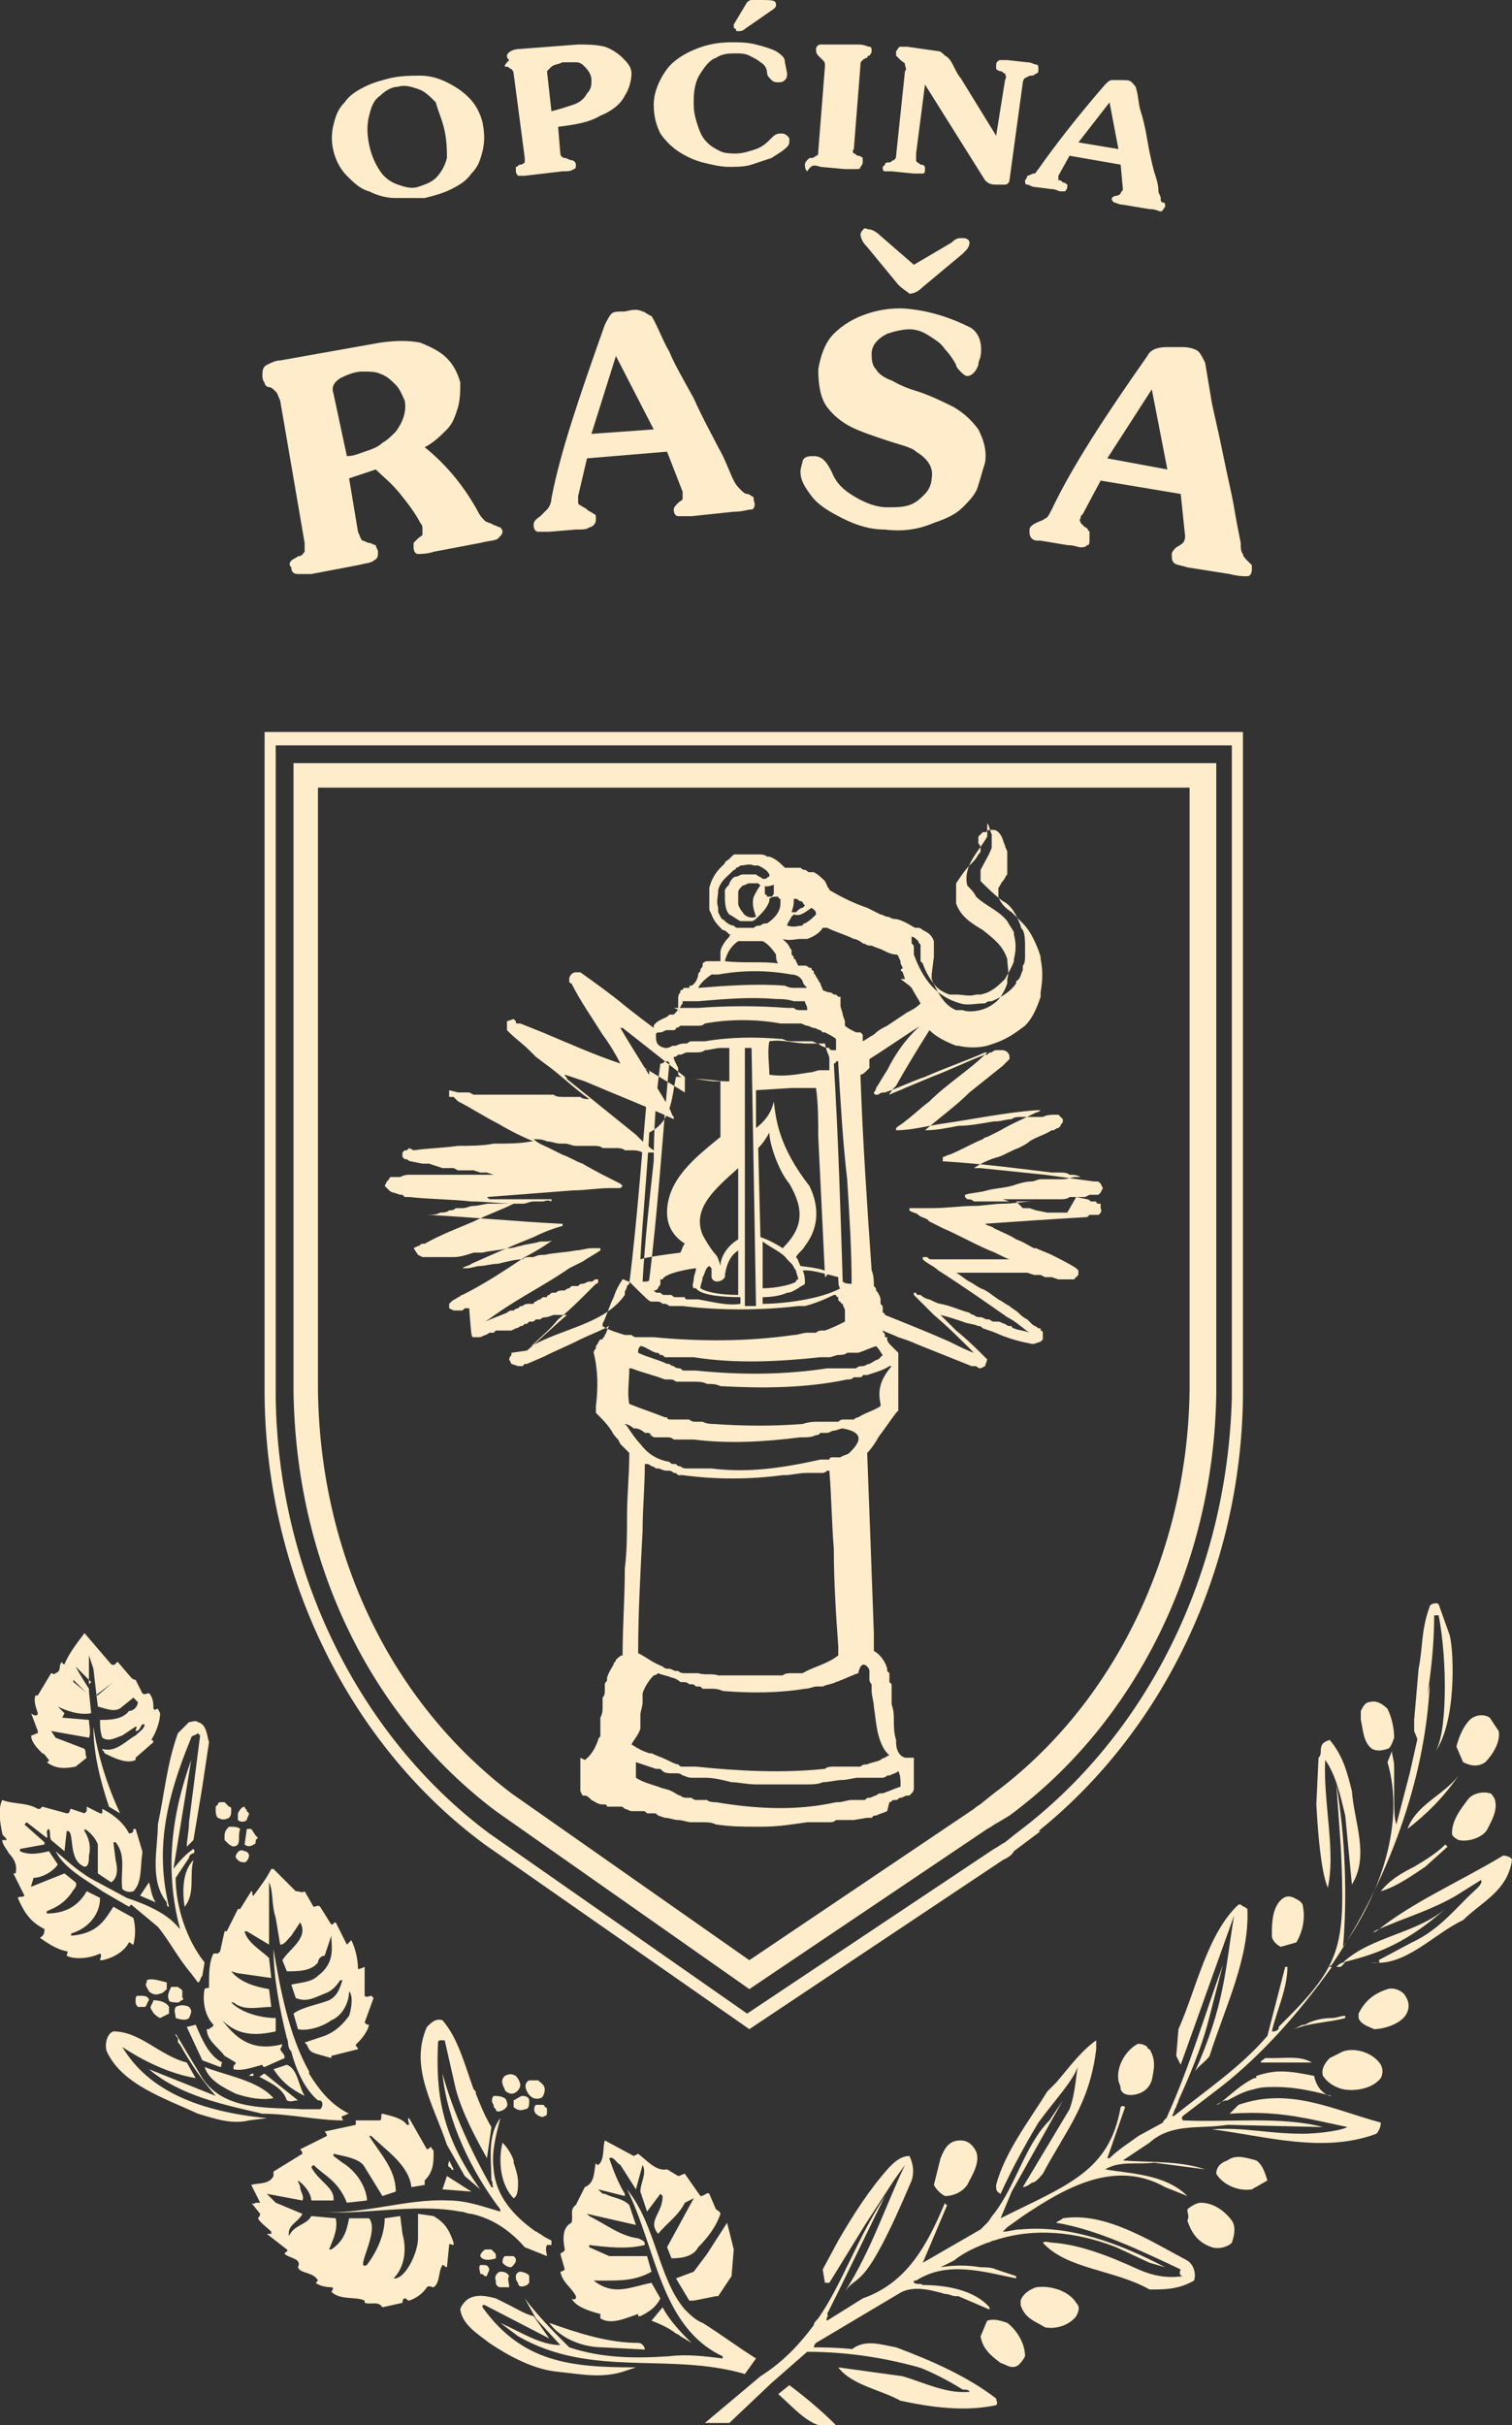 <?xml version="1.0" encoding="utf-8"?>
<!-- Generator: Adobe Illustrator 22.1.0, SVG Export Plug-In . SVG Version: 6.00 Build 0)  -->
<svg version="1.1" id="Layer_1" xmlns="http://www.w3.org/2000/svg" xmlns:xlink="http://www.w3.org/1999/xlink" x="0px" y="0px"
	 viewBox="0 0 68 109" style="enable-background:new 0 0 68 109;" xml:space="preserve">
<rect x="0" y="0" width="68" height="109" fill="#333333" stroke="none"/>
<style type="text/css">
	.st0{fill:#FFECCA;}
</style>
<g>
	<g>
		<path class="st0" d="M59.1,93.3L59.1,93.3c-0.5-0.1-1-0.2-1.5-0.2c-0.4,0-0.8,0.1-1.1,0.2l0,0.1l-0.1,0c-0.6,0.3-1,0.7-1.5,1.1
			c0,0-0.1,0.1-0.2,0.1c0.2-0.1,0.3-0.2,0.5-0.2c0.4-0.2,0.7-0.4,1.2-0.5c0.3-0.1,0.6-0.1,1-0.1c0.9,0,1.7,0.2,2.5,0.4
			c0,0,0,0-0.1,0C59.5,94.1,59.2,93.8,59.1,93.3z"/>
		<path class="st0" d="M19.2,91.1c-0.8,1.8,0.3,3.5,0.9,5.3l0.8,1.4l0.7,0.6c-1.8-2.5-2-4.4-1.9-6.6c0,0,0-0.1,0.1-0.1H20l0.5,2.2
			c0.3,1.1,0.9,2.2,1.4,3.1l0.2-1.4c-0.3-0.5-0.5-1-0.7-1.5c0-0.1,0-0.1-0.1-0.2c-0.4-1.1-0.7-2.3-1.4-3.1
			C19.6,90.7,19.4,90.9,19.2,91.1z"/>
		<path class="st0" d="M18.8,100.6c0,0.6-0.5,1.7-1,1.8h-0.1c0.5-0.5,0.6-1.3,0.4-2L18,99.6l-0.7,0.1c0,1.2-0.9,2.2-0.8,2.1
			c-0.6,0.3,0.6-1.5,0.1-2.1l-0.9,0c-0.1,0.5-0.2,1-0.8,1.4l-0.1,0c0.2-0.5,0.4-0.9,0.3-1.4l-1.1-0.1c-0.2,0.4-0.8,0.4-1,0.9H13
			c-0.1-0.5,0.4-0.6,0.6-1L12.4,99L12,98.6l1.6,0.3c0.1-0.2-0.1-0.4-0.1-0.6l0,0c0-0.1-0.1-0.2-0.1-0.3l0,0c0.3,0.2,0.6,0.6,0.6,0.9
			l1,0l0-0.1C15,98.3,14.3,98,14,97.4l0.1-0.1c0.5,0.5,1.1,0.7,1.5,1.7l0.9-0.1l0-0.1c-0.1-0.7-0.6-1.3-1.1-1.6L15,96.9l0-0.1
			c0.4,0.1,1.2,0.2,1.4,0.6l0.8,1.3l0.6-0.2c0-1-0.7-1.7-1.2-2.5l0.1,0c0.6,0.6,1.7,1.3,1.8,2.3l0.6-0.1l0-0.2
			c0.4-0.4,0.4-0.8,0.4-1.3c0-0.1-0.1-0.1-0.1-0.2c-0.1,0-0.1,0.1-0.2,0.1l-0.8-1.4c-0.1,0,0,0.2,0,0.3l-0.1,0
			c-0.2-0.3-0.7-0.4-1.1-0.5c-0.1,0,0,0.2-0.1,0.3l-0.1,0L16,95.3c0,0.1,0,0.1,0,0.2l-1.4,0.3c0,0,0.1,0.1,0.1,0.2l-1.2,0.6
			c0,0,0.1,0.1,0.1,0.2l-1.3,0.8l0,0.2c-0.2,0.4-0.7,0.3-1,0.4l0.4,0.8L11.5,99c0,0-0.1,0.1-0.2,0l0.4,0.5c0,0,0,0.1-0.1,0.2
			c0.1,0.2,0.4,0.4,0.6,0.6l0,0.1c-0.1,0-0.1,0-0.2,0l0.9,0.7c0.1,0.1-0.1,0.1-0.1,0.2c0.2,0.2,0.8,0.2,0.6,0.6
			c0.1,0.3,0.7,0.2,0.9,0.6l-0.1,0.1c0.1,0.1,0.4,0.2,0.7,0.2c0.1,0,0.1,0.1,0,0.2c0.4,0.4,1.1,0.2,1.5,0.4l0,0.1
			c0.3,0.1,0.6-0.1,0.8,0.2l0.9-0.2c0,0,0-0.2,0.1-0.2c0.1,0,0.1,0.1,0.2,0.1c0.3-0.1,0.6-0.3,0.8-0.6c0.1-0.1,0.2,0,0.3,0
			c0.3-0.2,0.2-0.7,0.4-1c0.1,0,0.1,0.1,0.2,0.1l0.1-1c0-0.1,0.1,0,0.2,0v-0.1c-0.2-0.6-0.4-0.9-0.9-1.2l-0.7-0.1L18.8,100.6z"/>
		<path class="st0" d="M13.7,94.2L13.7,94.2c-0.3-0.5-0.3-1.2-0.8-1.4l-0.6,0.2C12.7,93.6,13.1,93.9,13.7,94.2z"/>
		<path class="st0" d="M29.8,103.7l-0.5,0.6c0.5,0.2,0.7,0.3,1,0.5c0.1,0.1,0.2,0.1,0.3,0.2l0.5,0.3c-0.1-0.1-0.1-0.1-0.2-0.2
			C30.4,104.6,30,104.1,29.8,103.7z"/>
		<path class="st0" d="M11.6,93.3c0.5,0.3,1.1,0.5,1.3,1.1c0.2,0.1,0.3,0,0.5,0l0,0l-1.5-1.2C11.8,93.2,11.7,93.4,11.6,93.3z"/>
		<path class="st0" d="M37.6,109L37.6,109c-0.6-0.6-1.3-1.2-2.1-1.8l-0.5,0.4C35.9,108.4,36.6,109.3,37.6,109z"/>
		<path class="st0" d="M30.8,103.8C30.7,103.8,30.7,103.8,30.8,103.8c-1.2-1.4-1.3-3.8-2.6-5.4c1.3,2.6,1.5,6.2,4.3,7.5l0,0.1
			c-0.8-0.1-1.6-0.2-2.4-0.1c-1.5,0.1-3,0.1-4.5-0.4c-0.7-0.7-1.4-1.4-2-2.2l0.5,0.9l1.1,1.2c-0.9,0-1.8-0.6-2.7-1l0.8,0.6
			c3.3,1.9,6.8,0.7,10.2,1.7L34,106c-0.8-0.5-1.6-1.1-2.4-1.6C31.3,104.3,31,104,30.8,103.8z"/>
		<path class="st0" d="M26.7,102.5L26.7,102.5c0.2,0,0.3,0,0.5,0c0.7,0,1.4,0,2.1-0.4l-0.2-0.7l-1.7,0l-0.9-0.4l0-0.1
			c0.8,0.1,1.7,0.2,2.5,0c0-0.2-0.1-0.2-0.3-0.3c-0.8-0.1-1.4-0.6-2.2-1l-0.1-0.1l2.2,0.5l-0.3-0.9c-0.3-0.3-0.7-0.3-1.1-0.5
			c-0.1,0-0.1,0-0.2-0.1l-0.1-0.1l1.2,0.3l0-0.1c-0.3-0.5-0.5-1-0.7-1.6c0.2-0.1,0.3,0.2,0.5,0.3l0.7,1.1l0.3-1.1l0,0
			c0.2,0.4-0.1,0.8-0.1,1.2l0.3,0.9l0.6-0.8l0.1,0.1c0,0.8-0.7,1.1-0.2,1.7c0.4-0.5,0.9-0.8,1.2-1.4l0.4-0.2l-1.2,2.2l0.2,0.5
			c0.5,0,1-0.1,1.2-0.5c0.4-0.4,0.8-0.9,1-1.5v0c0,0,0-0.1-0.2-0.2l-0.3-0.7c-0.1-0.1-0.2,0.1-0.4,0.1l-0.7-1
			c-0.1,0-0.2,0.1-0.3,0.1L30,97.5c-0.5,0.1-0.9-0.4-1.3-0.7c0,0-0.2,0.1-0.2,0.1l-1.3-0.7c-0.1,0.3,0,0.9-0.3,1.1
			c0,0-0.1,0-0.1-0.1c-0.1,0.3,0,0.9-0.5,1.1l-0.4,0.8c-0.3,0.2-0.1,0.5-0.2,0.8c-0.4,0.2-0.4,0.7-0.3,1.2c0,0.1-0.1,0.1-0.2,0.2
			l0.2,0.7c0,0-0.1,0.1-0.2,0.1c0.1,0.5,0.5,0.7,0.7,1.1l0,0.1c0,0-0.1,0.1-0.2,0c0.2,0.4,0.9,0.6,1.3,0.7c0,0,0,0.1,0,0.2
			c0.5,0.3,1.1,0,1.7-0.2l0,0.1l0.1,0c0.4-0.2,0.7-0.4,0.9-0.8l-0.4-0.7C28.3,102.8,27.6,103.2,26.7,102.5z"/>
		<path class="st0" d="M27.1,105.5l1.9,0.1c0-0.1-0.1-0.3-0.3-0.3c-1.3,0-2.6-0.4-4-0.9C25.2,105.1,26.2,105.5,27.1,105.5z"/>
		<path class="st0" d="M21.1,103.3c-0.2,0.1-0.4,0.4-0.4,0.5c0.1,0.7,0.8,1.1,1.3,1.5c0.9,0.6,2,1.2,3.1,1.3c1,0.1,1.9,0.3,2.9,0
			l0.6-0.2c-2.9,0-5.1-0.2-6.9-2.7v-0.1l0.1,0l2.9,1.5l-0.7-1c-0.4-0.1-0.7-0.3-1.1-0.5c-0.2-0.1-0.4-0.2-0.6-0.3
			C21.9,103.2,21.5,103.1,21.1,103.3z"/>
		<path class="st0" d="M24.6,101.4c0-0.1-0.1-0.3,0-0.5c0,0,0.1,0,0.2,0l0-0.2c-0.2-0.1-0.4-0.2-0.5-0.3c-0.1,0-0.1-0.1-0.2-0.1
			c-1-0.7-1.8-1.6-1.9-2.8c-0.1-0.8,0.1-1.5,0.3-2.3c-0.6,0.8-0.4,1.9-0.4,2.8c0.1,0.1,0,0.2,0.1,0.3h-0.1c-0.9-1.6-1.7-3.3-2.2-5.1
			c0.2,2.1,1.3,4.4,2.6,6.1l0,0.1c-0.7-0.2-1.5-0.5-2.3-0.5c-2-0.1-4,0.7-6,0.5c2,0.2,4.4-0.4,6.5,0c0.2,0,0.3,0.1,0.5,0.1
			c0.9,0.2,1.7,0.7,2.4,1.5L24.6,101.4z"/>
		<path class="st0" d="M24.1,94.6c-0.1,0.1-0.1,0.3,0,0.4c0.1,0.1,0.3,0.2,0.4,0.1c0.1,0,0.1-0.1,0.1-0.2c0,0,0,0,0-0.1v0
			c0-0.1-0.1-0.1-0.1-0.1c0,0,0-0.1-0.1-0.1C24.3,94.6,24.2,94.6,24.1,94.6z"/>
		<path class="st0" d="M23.7,94c0.1,0.2,0.3,0.4,0.6,0.3c0.1,0,0.2-0.2,0.2-0.4c0,0,0,0,0,0c0-0.2-0.2-0.3-0.3-0.4c0,0,0,0,0,0
			c-0.1,0-0.2,0-0.3,0c0,0-0.1,0-0.1,0c0,0,0,0,0,0C23.6,93.6,23.6,93.8,23.7,94z"/>
		<path class="st0" d="M23.7,102.7c0,0,0.1-0.1,0.1-0.1c0-0.1,0-0.2,0-0.3c0-0.1-0.3-0.2-0.4-0.2c-0.1,0-0.2,0.1-0.2,0.2
			c0,0.1,0,0.2,0.1,0.3C23.3,102.8,23.5,102.8,23.7,102.7z"/>
		<path class="st0" d="M23.6,94.8c0.2,0,0.2-0.2,0.2-0.4v0c0-0.1-0.1-0.2-0.3-0.2c-0.1,0-0.2,0.1-0.4,0.2c0,0.1,0,0.2,0,0.3
			C23.2,94.8,23.4,94.9,23.6,94.8z"/>
		<path class="st0" d="M22.7,93.9c0,0.1,0.2,0.2,0.3,0.2c0.2,0,0.4-0.2,0.4-0.4c0-0.1-0.1-0.3-0.2-0.4c-0.2-0.1-0.3-0.1-0.5,0
			c0,0,0,0,0,0c0,0,0,0,0,0C22.5,93.5,22.6,93.7,22.7,93.9z"/>
		<path class="st0" d="M22.6,96.3c-0.2,0.8-0.1,1.9,0.5,2.5c0.2-0.1,0.2-0.5,0.2-0.7v0c0-0.3-0.1-0.6-0.2-0.9c0,0,0,0,0-0.1
			C23,96.8,22.8,96.5,22.6,96.3L22.6,96.3z"/>
		<path class="st0" d="M22.6,101.7c0.1,0.1,0.2,0.2,0.4,0.2c0.1-0.1,0.2-0.2,0.2-0.3v0c0-0.1,0-0.1-0.1-0.2c0,0-0.1,0-0.1,0
			c0,0-0.1,0-0.1,0c-0.1,0-0.1,0-0.2,0C22.6,101.5,22.6,101.6,22.6,101.7z"/>
		<path class="st0" d="M22.4,94.9c0.2,0,0.5-0.2,0.4-0.4v0c0,0,0-0.1-0.1-0.2c-0.2-0.1-0.3-0.1-0.5-0.1c0,0,0,0,0,0
			c-0.1,0.1-0.1,0.3,0,0.4c0,0.1,0,0.1,0.1,0.2C22.3,94.8,22.3,94.9,22.4,94.9z"/>
		<path class="st0" d="M22.9,102.3L22.9,102.3c-0.1-0.2-0.3-0.2-0.4-0.2c-0.1,0-0.3,0.2-0.2,0.4c0,0,0,0,0,0.1
			c0,0.1,0.1,0.2,0.2,0.2c0.1,0,0.2,0,0.3,0c0,0,0.1,0,0.1,0h0v0C22.9,102.6,22.8,102.4,22.9,102.3L22.9,102.3z"/>
		<path class="st0" d="M21.6,101.4c0.1,0.2,0.4,0.2,0.7,0.1l0-0.1c0-0.1,0-0.1-0.1-0.2c0,0-0.1-0.1-0.1-0.1c-0.1,0-0.2,0-0.2,0
			c-0.1,0-0.1,0-0.2,0.1C21.7,101.2,21.6,101.3,21.6,101.4z"/>
		<path class="st0" d="M21.6,101.8c-0.1,0.1,0,0.3,0,0.4c0.1,0,0.1,0,0.2,0.1l0.1,0c0-0.1,0.1-0.2,0.1-0.3v0c0-0.1-0.1-0.2-0.2-0.2
			C21.8,101.8,21.7,101.8,21.6,101.8z"/>
		<polygon class="st0" points="20.1,97.8 20.1,97.8 19.9,98.4 21.2,98.5 		"/>
		<path class="st0" d="M20.4,97.5l-0.2-0.4c0,0.1-0.1,0.2,0,0.3C20.3,97.4,20.3,97.6,20.4,97.5z"/>
		<path class="st0" d="M9.6,91c0,0.1-0.1,0.1-0.2,0.2l-0.1,0c0,0.5,0.5,0.8,0.8,1.2l0.5,0.3c0,0.1-0.1,0.1-0.1,0.2l0,0.1
			c0.4,0.1,0.9-0.1,1.3-0.2c0,0,0,0.1,0.1,0.1l0.9-0.4c0-0.2-0.1-0.2-0.2-0.4c0,0,0.2-0.3,0-0.2c-1.3,0.3-2-0.3-2.6-1.1
			c0.7,0.7,1.5,0.7,2.4,0.5l0-0.6c-0.6,0-1.5-0.2-2-0.7l0,0l0.1,0c0.5,0.4,1.1,0.2,1.7,0.2l-0.1-0.8c-0.6-0.1-1.3-0.3-1.7-0.8l0,0
			c0,0,0.3,0.1,0.4,0.1l1.4,0.2L12.1,88c-0.3-0.3-1-0.7-1.1-1.2h0.1l1,0.6l0-2.8c0.2,0.4,0.1,1,0.3,1.6l0.2,1.2
			c0.2,0,0.3-0.2,0.5-0.4l0.4-0.6c0.4,0.7-0.5,1.2-0.8,1.7l0.2,0.5c0.5,0,1.1,0,1.4-0.4c0-0.1,0.1-0.3,0.3-0.3l0.3-0.9
			c0,0.5,0.2,1.2-0.6,1.8c-0.3,0.3-0.8,0.3-1.2,0.4l0.2,0.6c0.5,0.2,0.8,0,1.3-0.2c0.3-0.1,0.5-0.3,0.7-0.6h0.1
			c-0.1,0.3-0.2,0.7-0.6,0.9c-0.5,0.2-1.2,0.3-1.6,0.6l0.2,0.7c0.4,0.1,1.1-0.1,1.5-0.4c0.5-0.2,0.8-0.8,0.8-1.3
			c0.2,0.2,0.1,0.8,0,1.1c-0.3,0.4-0.6,0.7-1.1,0.9l-0.9,0.3l0.1,0.1c0.1,0.2,0.1,0.3,0.4,0.4l0.7,0.2l0-0.1l1.2-0.3
			c0-0.1-0.1-0.1-0.1-0.2c0.2-0.2,0.5-0.5,0.6-0.9c-0.1,0-0.1,0-0.2-0.1l0.4-1.1l-0.1-0.1c-0.1,0-0.2,0.1-0.3,0l0-1.3
			c0,0-0.2,0.1-0.3,0.1c0-0.4-0.1-0.9-0.3-1.3c0,0-0.1,0.1-0.2,0.2l-0.5-1c-0.1,0-0.1,0.1-0.2,0.1l0,0l-0.5-0.8
			c-0.1-0.1-0.2,0-0.3,0L13.7,85c-0.1,0.1-0.2,0-0.4,0l-1-1l-0.1,0c-0.2,0.4-0.5,0.8-0.8,1.2c-0.1,0,0-0.2-0.1-0.2l-0.5,0.8l-0.1,0
			l-0.5,1h-0.1l-0.2,0.9l-0.1,0.1c0,0-0.1,0-0.2,0c-0.2,0.4-0.2,0.9-0.2,1.4l0,0.1c0,0.1-0.1,0-0.2,0.1C9.1,89.9,9.2,90.6,9.6,91z"
			/>
		<path class="st0" d="M9.7,94.2L6.7,93c1.4,1.2,3.4,1.6,5.1,2c1.2,0,2.5,0.3,3.6,0.3c0.1,0-0.1-0.1,0-0.2c0.1,0,0.2-0.1,0.3-0.1
			l0,0c-0.8-0.4-1.3-1-1.8-1.8c0,0,0-0.1,0-0.1c-0.9-1.6-1.3-3.7-1.6-5.5c0,1.3,0.3,2.8,0.6,4c0.1,0.2,0,0.4,0.2,0.6
			c0.2,0.8,0.6,1.7,1.2,2.2c0.1,0,0.2,0,0.2,0.2c0,0,0,0.1-0.1,0.2l-0.8,0c-1.5-0.1-3.5,0.1-4.5-1.4l-1.2-2c0,0.1,0,0.1,0.1,0.2
			c0,0,0,0.1,0,0.1c0,0.1,0,0.1,0.1,0.2C8.6,92.8,9.1,93.5,9.7,94.2L9.7,94.2z"/>
		<path class="st0" d="M10.6,94.1c0.6,0.2,1.2,0.3,1.7,0.2c-0.7-0.8-2.1-1-3.1-1.4C9.4,93.5,10,93.8,10.6,94.1z"/>
		<path class="st0" d="M5.5,92c0.9,0.6,2.1,1.2,3.3,1.4l-0.4-0.7c-1.2-0.3-2.1-1.4-3.3-1.4c-0.3,0.1-0.4,0.6-0.3,0.9
			c0.7,1.5,2.6,2.1,4.1,2.8c0.7,0.2,1.5,0.5,2.3,0.3l0.8-0.1C9,94.9,6.7,94,5.5,92z"/>
		<path class="st0" d="M11.1,82.2L11.1,82.2L11,82.9c0.1,0.1,0.3,0.1,0.4,0h0c0,0,0,0,0,0c0.1,0,0.1-0.1,0.1-0.2
			c0,0,0.1-0.1,0.1-0.1v0l-0.1-0.1l-0.2-0.3C11.3,82.2,11.2,82.2,11.1,82.2z"/>
		<path class="st0" d="M11.2,93.3l0.2,0l0-0.1C11.3,93.2,11.3,93.2,11.2,93.3z"/>
		<path class="st0" d="M10.7,81.5c0,0.1,0,0.2,0,0.3c0.1,0.1,0.3,0.1,0.4,0c0-0.1,0.1-0.2,0.1-0.3c0,0,0,0,0,0v0c0,0,0,0-0.1-0.1
			c0-0.1-0.1-0.1-0.1-0.2C10.9,81.2,10.8,81.3,10.7,81.5z"/>
		<path class="st0" d="M10.6,83.4c0,0.1,0,0.1,0.1,0.2c0.1,0.1,0.2,0.1,0.3,0.1c0,0,0,0,0,0c0.1,0,0.2-0.2,0.2-0.3c0,0,0,0,0,0
			c0-0.1-0.1-0.2-0.2-0.2C10.8,83.1,10.7,83.2,10.6,83.4z"/>
		<path class="st0" d="M10.7,82.9c0.1-0.2,0-0.4,0.1-0.7v0c-0.1-0.1-0.3-0.1-0.5-0.1c-0.1,0.1-0.2,0.2-0.2,0.4c0,0.1,0,0.1,0,0.2
			c0,0,0.1,0.1,0.1,0.1C10.3,82.9,10.5,83.1,10.7,82.9z"/>
		<path class="st0" d="M9.8,81.7c0.2,0.1,0.3,0.1,0.5,0c0.1-0.1,0.1-0.2,0.1-0.4v0c0-0.1-0.1-0.1-0.1-0.1c-0.1-0.1-0.1-0.1-0.2-0.2
			c0,0,0,0-0.1,0c0,0-0.1,0-0.1,0c0,0-0.1,0-0.1,0.1c0,0-0.1,0.1-0.1,0.1c0,0,0,0,0,0c0,0,0,0,0,0C9.7,81.5,9.7,81.6,9.8,81.7z"/>
		<path class="st0" d="M9.1,92.6l0.8,0.3c0.1,0,0-0.1,0.1-0.2c-0.6-0.3-0.9-1-1.2-1.7l-0.4,0.1L9.1,92.6z"/>
		<path class="st0" d="M7.6,85.7C7,83.2,7.4,81,8.6,78.1c0-0.1,0.2-0.1,0.3-0.2L9,78l-0.5,3.9c0,0.4-0.1,0.8-0.1,1.1l0.3-0.3
			l0.4-2.4l0.3-2c-0.1-0.3-0.1-0.8-0.5-0.9c-0.1-0.1-0.3,0-0.4,0L8,77.9c-0.5,1.4-0.6,2.7-0.9,4.1c0,1.1-0.4,2.5,0.4,3.5
			C7.5,85.6,7.5,85.7,7.6,85.7z"/>
		<path class="st0" d="M9.2,88.2c-0.8-1-1.3-2.5-1.3-3.8l0.6-0.9c0-0.1,0.1-0.2,0.2-0.2c0,0,0.1-0.1,0-0.2c-0.3,0.2-0.6,0.5-0.9,0.9
			l0,0l0.8-4.9c-0.9,2.5-1.2,5-0.5,7.6L8,86.6c-0.5-0.6-1.4-1-2.3-1.3l-1.3-0.7c-0.8-0.4-1.3-0.9-1.9-1.4C2.9,84,3.9,84.5,4.6,85
			l1.2,0.7l0.1-0.1l1.2,1c0.5,0.6,0.9,1.4,1.5,2.1l0.3,0.4c0.1,0,0.1-0.2,0.2-0.3L9.2,88.2z"/>
		<path class="st0" d="M8.3,85.7L8.3,85.7c0.5-0.6,0.2-1.4,0.4-2.1v0C8.2,84.1,8.2,85,8.3,85.7z"/>
		<path class="st0" d="M8.5,90.7c0,0,0.1-0.2,0.1-0.3c0,0,0-0.1-0.1-0.2c-0.2-0.1-0.4-0.1-0.6,0c-0.1,0.2,0,0.3,0,0.5
			C8.2,90.8,8.4,90.8,8.5,90.7z"/>
		<path class="st0" d="M7.6,89.9C7.6,90,7.9,90,8,90c0.1,0,0.1-0.1,0.2-0.1c0,0,0,0,0,0c0,0,0.1-0.1,0-0.1c0,0,0,0,0-0.1
			c0,0,0-0.1,0-0.1c0,0,0,0,0-0.1c0-0.1-0.1-0.1-0.2-0.2c-0.1,0-0.2,0-0.3,0c0,0,0,0,0,0c0,0,0,0,0,0C7.6,89.5,7.5,89.7,7.6,89.9z"
			/>
		<path class="st0" d="M6.8,90.3c0.1,0.2,0.2,0.3,0.4,0.4l0.4-0.2c0-0.1,0-0.2,0-0.3v0c-0.1-0.2-0.4-0.3-0.7-0.3
			C6.9,90,6.7,90.2,6.8,90.3z"/>
		<path class="st0" d="M6.7,89.5c0.1,0.1,0.3,0.2,0.5,0.1c0.1,0,0.2-0.1,0.3-0.2v-0.1l0-0.1l0-0.1c0,0,0,0,0,0
			C7.1,89,6.8,88.9,6.6,89c0,0,0,0,0,0c0,0,0,0,0,0.1C6.5,89.2,6.6,89.3,6.7,89.5z"/>
		<path class="st0" d="M3.4,74.9L3.4,74.9l0.6,0.6l0-1.1L4.2,75l0.2,1.7c0.4,0.1,0.8,0.3,1.1,0L6,76.3l0.2,0.2
			c0,0.2-0.2,0.4-0.4,0.4c-0.3,0.4-0.9,0.4-1.3,0.4c0,0.3,0,0.5,0.1,0.8c0.3,0.2,0.6,0,0.9-0.1l0.6-0.4c0.1,0,0,0.1,0,0.2
			c0.2,0,0.2-0.2,0.3-0.3l0.1,0c0,0.2-0.2,0.3-0.4,0.5c-0.4,0.2-0.9,0.8-1.5,0.6c0,0.1,0.1,0.1,0.1,0.2c0.4,0.2,1,0.5,1.4,0.3V79
			l0.8-0.7c0,0,0-0.1-0.1-0.1c0.2-0.3,0.4-0.8,0.4-1.2l0,0l-0.1-0.2c-0.1,0-0.1,0.1-0.2,0c0-0.2,0-0.5-0.2-0.7c-0.1,0-0.2,0.1-0.3,0
			l-0.3-0.6c0,0-0.1,0-0.2-0.1l-0.6-0.7c-0.1,0-0.1,0.2-0.3,0.1l-1.2-1.4c-0.3,0.4-0.7,0.9-0.9,1.4c0,0-0.1,0-0.1-0.1
			c-0.2,0.1,0,0.4-0.3,0.5c-0.1,0.1-0.1,0-0.2,0l-0.6,1l-0.1,0c-0.1,0.2,0,0.5,0.1,0.8c0,0.1-0.1,0.1-0.1,0.1c0,0-0.1,0-0.2-0.1
			l0.3,0.8v0.1c-0.1,0-0.2,0.1-0.3,0.1c0,0.3,0.3,0.6,0.5,0.8c0.1,0,0.2,0.2,0.3,0.3c0,0,0,0.1-0.1,0.1c0.4,0.3,0.8,0.3,1.3,0.2
			l0.5-0.4c-0.1-0.2,0-0.2-0.1-0.4l-1.3-0.5l-0.2-0.3L4,78.1c0.1-0.2,0-0.6,0-0.8l-1.2-0.1l0.1-0.2l-0.3-0.3c0.4,0.2,1,0.4,1.5,0.3
			L4,76v-0.1C3.8,75.6,3.5,75.1,3.4,74.9L3.4,74.9z M5.1,75.6l-0.7,0.6l-0.1,0L5.1,75.6z M3.9,76.1l-0.6-0.5l0-0.1L3.9,76.1
			L3.9,76.1z"/>
		<polygon class="st0" points="4.1,75.6 4,75.5 4,75.7 		"/>
		<path class="st0" d="M7,85.5c-0.2-0.3-0.2-0.6-0.3-0.9l-0.4,0.6L7,85.5z"/>
		<path class="st0" d="M6.5,90.2c0.1,0,0.1-0.2,0.2-0.3c0-0.1-0.1-0.2-0.3-0.2c0,0-0.1,0-0.2,0c-0.1,0-0.1,0.1-0.1,0.2
			c0,0,0,0.1,0,0.1c0,0.1,0.1,0.2,0.1,0.2C6.4,90.2,6.4,90.2,6.5,90.2z"/>
		<path class="st0" d="M5.1,85.7c-0.4,0.6-0.7,1.2-1.9,1.3l0-0.1c0.7-0.2,1.3-0.8,1.3-1.6L3.9,85c-0.4,0.7-1,1-1.8,1l0-0.1
			c0.5-0.2,0.8-0.4,1.1-0.8c0.1-0.2,0.3-0.3,0.2-0.5l-0.5-0.4l-1.5,0.6c0-0.1,0.1-0.3,0.1-0.4c0.4,0,0.9-0.3,1.1-0.6l-0.4-0.6
			c-0.4,0.1-0.9,0.2-1.3,0l0-0.1l1.1-0.2l0-0.1L1.1,82l0.1-0.1l0.9,0.7c0.1-0.1-0.1-0.3,0.1-0.4c0.1,0.2,0,0.3,0.1,0.5l0.6,0.5
			l0.1-0.9c0.4-0.1,0,1.3,0.8,1.6c0.2,0,0.2-0.3,0.2-0.5c0.1-0.4,0-0.8-0.2-1.1l0-0.1c0.2,0.1,0.5,0.4,0.6,0.7l0,1.3l0.6,0.4
			c0.3-0.2,0.3-0.6,0.2-1l-0.1-0.8l0.1,0c0.5,0.6,0.2,1.4,0.3,2.1C5.5,84.9,5.7,85.1,6,85c0.4-0.4,0.3-1.1,0.4-1.7v-0.1l-0.3-1
			l-0.1,0c0,0.1,0,0.2-0.2,0.2c-0.2-0.4-0.6-0.8-1.2-1.1c0,0,0,0.1,0,0.2l-0.1,0l-0.6-0.3v0.2l-0.1,0.1l-0.6-0.2
			c-0.1,0,0,0.2-0.2,0.2l-1.1-0.3l-0.1,0.1l-0.1,0c-0.5-0.3-1.1-0.2-1.6-0.4c-0.2,0.4-0.1,1,0,1.5c0,0.1,0.2,0.2,0.2,0.3
			c-0.1,0-0.1,0-0.2,0c0,0.2,0.2,0.4,0.3,0.6c0.2,0.2,0.4,0.5,0.3,0.9l-0.1,0l0.5,1c-0.1,0.1-0.2,0-0.3,0.1c0.3,0.7,0.6,1.1,1.2,1.4
			C2,87,1.9,87,1.8,87.1c0.3,0.2,0.7,0.5,1.2,0.6c0.1,0,0,0.1,0,0.2c0.4,0.2,1.1,0.1,1.5-0.1c0.1,0.1,0,0.2,0,0.3l0.1,0
			c0.5-0.1,1-0.4,1.2-0.8c0.1,0,0.1,0.1,0.2,0.1c0.1-0.4,0.1-0.8,0-1.2L5.1,85.7z"/>
		<path class="st0" d="M5.4,81.5c-0.6-1.3-1-2.6-1.2-3.9l0,0c0,1.2,0.3,2.4,0.7,3.6L5.4,81.5z"/>
		<polygon class="st0" points="5.1,75.6 4.4,76.2 4.5,76.2 		"/>
		<polygon class="st0" points="3.3,75.7 3.9,76.1 3.9,76.1 3.3,75.6 		"/>
		<polygon class="st0" points="33,101.1 32.7,99.9 31.8,101.3 31.2,102.1 30.4,102.4 31,103.4 31.1,103.4 31.2,103.4 32.2,103.2 
			32.3,103.2 32.3,103.2 32.9,102.3 		"/>
		<path class="st0" d="M52.4,98.3l1,0.4l0,0c-1-1-2.6-1-3.7-1.2c0.7-0.4,1.4-0.2,2.2-0.3l2.3,0.3l0,0c-1.2-0.4-2.5-0.3-3.7-0.4
			l1.2-0.8c1-0.9,2.3-0.6,3.5-0.8l4.3,0.1c-1.9-0.5-4.3-0.2-6.3-0.3c0,0-0.1-0.1,0-0.2l1.7-1.3c1.8-1.4,3.5-3.3,5-5.4l-0.2,0
			c0.1,0,0.2-0.1,0.2-0.1c2.5-3.7,4.2-8.3,4.4-12.6l-0.9,4L62.8,82c-0.1-0.3-0.1-0.7-0.1-1.2c0-0.5,0-0.9,0-1.4
			c0-0.3-0.1-0.5-0.1-0.7l-0.2,0.5c0.8,2.7-0.3,5.9-2,8.3c0.2-2.2,0.1-5-0.3-7.3l0.2,2.8c0.2,4.3,0.1,5.2-2.4,7.7
			c-0.1,0.1-0.2,0.2-0.3,0.3c-0.1,0.1-0.1,0.1-0.1,0.2c0,0-0.1,0.1-0.2,0.1l-0.1,0c0.2-0.9,0.7-1.9,0.7-2.9l-0.1,0l-0.8,3.1
			c-1.2,1.4-2.7,2.4-4.2,3.6l-0.1,0c0.1-0.1,0.1-0.3,0.2-0.4c0-0.1,0.1-0.2,0.1-0.3c0.5-1.1,1-2.3,1.3-3.4l0.7-2.7
			c-0.8,2.2-1.5,4.6-2.5,6.8c0,0.1-0.2,0.2-0.2,0.3L51.2,96c-0.4,0.3-0.9,0.6-1.3,1l-0.1,0l0.8-2.3c0,0-0.1-0.1-0.2,0
			c-0.5,2.9-2.4,3.5-5.4,5l0.5-1.2l2.3-4.1l-0.6,0.9c-1.1,1.1-1.5,2.9-2.5,4.2c-0.1,0.1-0.2,0.3-0.3,0.4c-0.1,0.1-0.2,0.2-0.3,0.3
			l-2.6,1.5l0,0l1.1-2.6c0,0-0.1,0-0.1-0.1c-0.8,1.9-1.7,3.6-3.7,4.3l-1.6,1l0,0c-0.1-0.1,0.1-0.2,0-0.3l0.4-0.8l0,0l0.1-0.2
			l2.1-4.3c-1.3,2-1.9,3.9-3,5.5c-0.1,0.1-0.2,0.2-0.2,0.3c-0.6,0.8-1.3,1.6-2.4,2.3l-2.5,2.1l1.1,0l1.9-1.8l1.6-1.4
			c1.9,0,3.8,0.3,5.7,0.9c-1.8-0.9-3.6-1.1-5.4-1.1c0,0,0-0.1,0.1-0.2l3.7-2.2c0.6-0.4,1.4-0.2,2.1,0c0.2,0,0.3,0.1,0.5,0.1
			c0,0,0.1,0,0.1,0l1.4,0.6l0-0.1c-0.7-0.8-2-1-3-1c-0.1-0.1-0.2,0-0.4-0.1l0,0l0-0.1c0,0,0.1,0,0.1,0c1.4-0.9,3-0.4,4.5-0.1v-0.1
			c-0.3-0.1-0.6-0.2-0.9-0.3c-0.2-0.1-0.5-0.1-0.7-0.1c-0.6-0.1-1.2-0.1-1.8,0l0,0c0.2-0.1,0.4-0.2,0.6-0.3c0.5-0.4,1-0.6,1.5-0.8
			c0.1,0,0.2-0.1,0.3-0.1c1.8-0.6,3.7-0.4,5.5,0.3l1.5,0.7l0.7,0.2c-2.1-1.1-4.3-1.9-6.5-1.7c-0.3,0-0.5,0.1-0.8,0.1l0.2-0.2
			l0.7-0.5C47.8,98.4,50.1,97,52.4,98.3z"/>
		<path class="st0" d="M43.6,107.5L43.6,107.5c-1,0.1-2-0.4-3-0.7l-2.9-0.4c0.6,0.8,1.9,1,2.8,1.5c1.4,0.3,2.9,0.5,4.3,0.2
			c0.1-0.1,0-0.2,0-0.3c-1.3-1-2.9-1.7-4.5-2.3c-0.6-0.1-1.4-0.4-2,0.1c1.7,0.2,3.4,0.8,5,1.8C43.4,107.4,43.6,107.4,43.6,107.5z"/>
		<path class="st0" d="M43.5,98.2c0.2-0.4,0.6-1,0.4-1.5c-0.1-0.2-0.3-0.5-0.7-0.5c-0.5,0-0.7,0.3-0.9,0.8L42,98.2
			c0.1,0.2,0.3,0.4,0.5,0.5C42.9,98.7,43.3,98.5,43.5,98.2z"/>
		<path class="st0" d="M44.1,105c0.1,0.6,0.5,0.9,0.9,1.2c0.3,0.1,0.5,0.3,0.8,0.1c0.1-0.1,0.2-0.2,0.3-0.4c0-0.6-0.4-1.2-0.8-1.5
			c-0.3-0.1-0.6-0.2-0.9-0.1C44.3,104.5,44.2,104.8,44.1,105z"/>
		<path class="st0" d="M46.9,97.7c1-1.9,2.1-3.1,2.4-5.6l0-0.4c-0.7,0.5-1.2,1.2-1.8,1.9L47.1,94c-0.8,1.3-1.9,2.7-2.3,4.2v0.1
			c0,0.1,0,0.2,0.2,0.3c0.5-1.1,1.1-2.2,1.7-3.2c0.8-1.1,1.6-1.9,1.8-2.6c-0.1,0.2-0.1,1.2-0.4,2l-0.9,1.5l-1.2,2l0,0
			c0.1,0,0.3-0.1,0.4-0.2C46.6,98.1,46.8,97.8,46.9,97.7z"/>
		<path class="st0" d="M47,104.6c0.5,0.1,1.1-0.1,1.4-0.5c0.1-0.2,0.2-0.4,0-0.6c-0.3-0.5-1.1-0.8-1.8-0.7c-0.3,0.1-0.6,0.3-0.7,0.6
			c0,0.1,0,0.2,0,0.2v0C46.1,104.2,46.5,104.3,47,104.6z"/>
		<path class="st0" d="M53.2,102.3L53.2,102.3c-0.7,0.1-1.3,0-2-0.3c-1.3-0.6-2.6-1.1-3.8-1.2c-0.2,0-0.4-0.1-0.5,0v0
			c1.1,1.2,3.2,1.2,4.8,2.1c0.7,0,1.3,0,2-0.4c0.1-0.3,0-0.7-0.3-0.9c-1.7-0.9-3.7-2.2-5.6-1.9c-0.1,0.1-0.2,0.1-0.3,0.2
			c1.8,0.3,3.7,1.2,5.6,2.1C53,102.2,53.1,102.3,53.2,102.3z"/>
		<path class="st0" d="M51.2,94.1c0.3-0.1,0.5-0.3,0.6-0.6c0.1-0.5,0.2-0.9-0.1-1.4c-0.1,0-0.1-0.1-0.1-0.1
			c-0.1-0.1-0.4-0.2-0.5-0.1c-0.5,0.3-0.9,1-0.8,1.6c0,0.1,0.1,0.2,0.1,0.4C50.5,94.2,50.9,94.2,51.2,94.1z"/>
		<path class="st0" d="M40.7,97.3L40.7,97.3c-0.9,1.9-1.5,3.8-2.7,5.7c0.6-0.9,0.8,0.2,3-5c0.1-0.3,0.1-0.7-0.1-1.1
			c-0.4,0-0.7,0.3-0.9,0.5c-0.9,1-1.6,2.1-2.3,3.3l-0.7,1.3l0.1,0.6c0,0,0.1,0,0.2,0l1.6-2.6l1.3-2L40.7,97.3z"/>
		<path class="st0" d="M55.5,86.1L55.5,86.1c-0.4,2.4-0.4,4-1.8,7.1c0.1-0.3,0.5-0.5,0.7-0.8c0.7-2.2,1.8-4.4,1.7-6.6
			c-0.1-0.1-0.2-0.1-0.3-0.2l-0.1,0c-1.4,1.3-1.9,3.8-2.7,5.6l-0.1,1.2l0.2,0.4L55.5,86.1z"/>
		<path class="st0" d="M53.4,99.8c0.2,0.6,0.5,1,1.1,1.2c0.3,0.1,0.7,0,0.9-0.2c0.1-0.3,0.2-0.7,0-1C55.1,99.4,54.6,99,54,99
			c-0.2,0-0.5,0.2-0.6,0.3C53.4,99.5,53.5,99.6,53.4,99.8z"/>
		<path class="st0" d="M56.3,98.4L57,98c-0.1-0.3-0.2-0.7-0.5-0.9c-0.4-0.1-0.9-0.3-1.3,0c-0.3,0.1-0.5,0.3-0.5,0.6v0
			C55,98.2,55.7,98.5,56.3,98.4z"/>
		<path class="st0" d="M59.2,95.3l1.4,0.3l0,0c-0.4,0.2-1.5,0.3-2,0.3c-1.6,0-2.6-0.3-4.1-0.2h0c2.4,0.3,5,1.1,7.4,0.2
			c0.1-0.1,0.2-0.3,0.2-0.5c-2.2-0.6-4.1-1.6-6.4-0.8L55.3,95C56.7,94.9,57.8,95,59.2,95.3z"/>
		<path class="st0" d="M56.7,92.7l2.3,0c-0.5-0.3-1.1-0.2-1.8-0.2c-0.1,0-0.2,0-0.3,0h0C56.8,92.6,56.7,92.6,56.7,92.7z"/>
		<path class="st0" d="M58.3,87.3c0.3-0.5,0.4-1.1,0.3-1.6c0-0.2-0.2-0.3-0.4-0.4c-0.2-0.1-0.4-0.1-0.6,0.1
			c-0.4,0.4-0.4,1.1-0.4,1.6v0c0,0.2,0.2,0.4,0.4,0.5L58.3,87.3z"/>
		<path class="st0" d="M58.2,91.2c0.7-0.3,1.6-0.3,2.3-0.5l0-0.1c-0.2,0-0.4,0.1-0.6,0.1c-0.4,0-0.9,0.1-1.2,0.3
			C58.5,91,58.4,91.1,58.2,91.2L58.2,91.2z"/>
		<path class="st0" d="M60.5,81.6l0.3,3.1c0.8-1.3,0.1-2.8,0-4.2c-0.2-0.8-0.4-1.6-1-2.3c-0.3,0.1-0.4,0.2-0.4,0.5
			c0,0.1,0,0.2-0.1,0.3l-0.1,2.1c0.2,3.7,0.6,3.7,0.5,3.8c0.4-1.6-0.2-3.9-0.1-5.8C60.1,79.8,60.3,80.8,60.5,81.6z"/>
		<path class="st0" d="M60.4,93.9c0.5,0.1,1.3,0,1.7-0.5c0.1-0.2,0.1-0.4,0-0.6c-0.3-0.5-1.1-0.8-1.7-0.6l-0.6,0.3
			c-0.2,0.2-0.4,0.5-0.3,0.8v0C59.7,93.6,60,93.8,60.4,93.9z"/>
		<path class="st0" d="M60.4,88.2c1.1-0.3,2.6-0.6,4.7-2.5C63.8,86.9,61.7,87,60.4,88.2z"/>
		<path class="st0" d="M60.1,88.4l0.2,0c0.1-0.1,0.1-0.1,0.2-0.2C60.3,88.2,60.2,88.3,60.1,88.4c0,0-0.1,0-0.2,0L60.1,88.4z"/>
		<path class="st0" d="M63.2,90.6c0.2-0.3,0.2-0.6,0-0.9c-0.1-0.2-0.5-0.4-0.8-0.3c-0.6,0.2-1,0.5-1.3,1.1c0,0.1,0,0.1,0,0.2v0
			c0.1,0.3,0.5,0.4,0.7,0.5C62.2,91.2,62.9,91,63.2,90.6z"/>
		<path class="st0" d="M62.7,78.1c0-0.4-0.1-0.9-0.3-1.3c-0.2-0.2-0.5-0.4-0.8-0.3c-0.2,0-0.3,0.2-0.4,0.4c0,0.1,0,0.3,0,0.4v0
			c0.1,0.4,0.1,1,0.5,1.3c0.2,0.1,0.4,0.1,0.7,0C62.5,78.6,62.6,78.4,62.7,78.1z"/>
		<path class="st0" d="M66.6,84.5c0.1,0.1-0.1,0.3-0.2,0.4c-0.9,0.8-1.6,1.8-2.9,2.4L62,88.1c0.2,0.2-0.4,0.1-0.3,0.1
			c1.5,0.2,2.8-1.3,4.1-1.9c0.8-0.8,2-1.3,2.2-2.7c0-0.1-0.2-0.2-0.4-0.2c-2,1.2-4.1,2.1-5.7,3.4c-0.1,0-0.1,0.1-0.2,0.1
			c0,0,0.1,0,0.1-0.1c1.3-0.6,2.8-1,4-1.8L66.6,84.5z"/>
		<path class="st0" d="M62.1,85c0.7-0.2,1.4-0.7,2-1.1l1-0.9c0,0,0,0-0.1-0.1c0,0,0,0,0,0c-0.4,0.4-0.9,0.7-1.4,1
			C63,84.2,62.5,84.5,62.1,85L62.1,85z"/>
		<path class="st0" d="M65.2,73.5l-0.5-1.4c-0.1-0.1-0.4,0-0.4,0.1c-0.4,1.1-0.3,1.8-0.5,2.8l-0.2,2.3v0.5l0.2,0.5
			c0.4-1.9,0.7-3.8,0.7-5.7l0.1,0l0.1,0c0.4,2,0.4,5.5-0.2,6.2C65.5,77.5,65.4,74.3,65.2,73.5z"/>
		<path class="st0" d="M65.6,79.8L65.6,79.8c-0.7,0.9-1.9,1.3-2.3,2.4v0C64.2,81.5,64.9,80.8,65.6,79.8z"/>
		<path class="st0" d="M65.6,82.7c0.4,0.1,1.1-0.1,1.3-0.5c0.2-0.4,0.5-0.9,0.3-1.4c-0.1-0.1-0.1-0.2-0.2-0.2c-0.3-0.1-0.8,0-1,0.3
			c-0.3,0.4-0.7,0.9-0.7,1.5v0C65.3,82.5,65.4,82.6,65.6,82.7z"/>
		<path class="st0" d="M66.8,79.2c0.3-0.3,0.7-0.9,0.6-1.4l-0.4-0.6c-0.3-0.2-0.7-0.1-0.9,0.1c-0.3,0.3-0.5,0.8-0.6,1.2l0.3,0.7
			C66.2,79.4,66.5,79.4,66.8,79.2z"/>
		<path class="st0" d="M13.2,62.5c0.1,7.7,3.4,14.6,9.1,18.9l11.4,8l10.7-7.2c0.2-0.1,0.3-0.2,0.5-0.3l0.5-0.3
			c5.7-4.2,9.2-11.3,9.3-19V34.3H13.2V62.5z M14.2,35.4h39.3v27.1c-0.1,7.3-3.4,14.1-8.8,18.1L44.2,81c-0.1,0.1-0.3,0.2-0.4,0.3
			l-10.1,6.8L23,80.6c-5.4-4.1-8.6-10.7-8.7-18.1V35.4z M55.9,62.8V32.9h-44v29.9c0.1,8,3.8,15.6,9.9,20.1l11.9,8.3l11.1-7.4
			l0.3-0.2c0.2-0.1,0.4-0.2,0.5-0.4l1.2-0.9h-0.1C52.3,77.8,55.8,70.6,55.9,62.8z M45.7,82.4l-0.5,0.4c-0.2,0.1-0.3,0.2-0.5,0.3
			l-11.1,7.4L22,82.4c-5.9-4.4-9.5-11.8-9.6-19.6V33.5h43v29.3C55.2,70.7,51.6,78,45.7,82.4z M21.3,60.1L21.3,60.1l0.1,0
			c0,0,0,0,0.1,0c0,0,0,0,0,0l0.1,0c0.2-0.1,0.3-0.1,0.4-0.2l0.1,0h0.1l0.1-0.1c0,0,0,0,0,0l0,0l0.2,0l0.1,0c0,0,0,0,0,0l0.1,0
			l0.1,0c0,0,0,0,0,0l0.2,0l0.2-0.1c0.1,0,0.2-0.1,0.2-0.1c0.1,0,0.1,0,0.2-0.1l0.1,0l0.1-0.1c0,0,0,0,0,0h0.1l0,0
			c0.1,0,0.1,0,0.2-0.1c0,0,0.1,0,0.1,0l0.1,0c0.1-0.1,0.2-0.1,0.3-0.1l0.3-0.1l0.1,0c0.1,0,0.1,0,0.1,0l0.1,0l0,0l0.1,0
			c0,0,0,0,0,0l0.1,0c0,0,0.1,0,0.1,0c-0.6,0.5-1.2,1.1-1.8,1.6L23,60.8l0,0.1c0,0,0,0,0,0c0,0-0.1,0.1-0.1,0.2l0.1,0.2l0.3,0.1
			l0.1,0l0.1,0l0.1-0.1c0,0,0.1,0,0.1,0l0.7-0.3c0.6-0.3,1.1-0.5,1.7-0.8c0.4-0.2,0.7-0.3,1.1-0.5c0.1,0,0.1-0.1,0.2-0.1
			c-0.1,0.1-0.1,0.3-0.2,0.4c0,0.1-0.1,0.1-0.1,0.2c0,0,0,0,0,0L27,60.2c-0.1,0.1-0.1,0.2-0.2,0.3l0,0.1v0c0,0-0.1,0.1-0.1,0.2
			c0.2,0.8,0.2,1.6,0.1,2.4l0,0.3l0.1,0.1c0.2,0.2,0.4,0.4,0.6,0.7c0.1,0.2,0.2,0.3,0.3,0.4l0.1,0.2h0c0,0,0,0,0,0l0.1,0.1l0,0
			l0.1,0.1c0.1,0.1,0.1,0.1,0.2,0.2c0,0,0,0,0,0.1c0,0.9-0.1,1.8-0.1,2.7c0,0.8,0,1.6-0.1,2.4c0,1.3-0.1,2.6-0.1,3.9c0,0,0,0,0,0
			c-0.1,0-0.2,0.1-0.3,0.2c0,0.1-0.1,0.1-0.1,0.2c-0.1,0.2-0.2,0.3-0.3,0.6l0,0.1c0,0.1-0.1,0.1-0.1,0.2l0,0.1l0,0c0,0,0,0,0,0
			l0,0.1c0,0.2,0,0.3-0.1,0.4l0,0.1c0,0.1,0,0.2,0,0.3c0,0.2,0,0.3-0.1,0.5l0,0.2c0,0.1,0,0.3,0,0.4c0,0,0,0.1,0,0.1l0,0.1
			c0,0.1-0.1,0.1-0.1,0.2l0,0c-0.1,0.3-0.3,0.7-0.6,0.9L26.1,79v0.1l0,0.1l0,0.1c0,0.3,0,0.7,0,1.1l0,0.1l0.1,0.2l0.1,0
			c0.1,0,0.2,0.1,0.3,0.2c0.2,0.1,0.3,0.2,0.5,0.2l0,0c0,0,0.1,0,0.1,0c0,0,0.1,0,0.1,0.1l0.1,0c0.1,0,0.1,0,0.2,0c0,0,0.1,0,0.1,0
			l0.2,0c0.1,0,0.1,0,0.2,0.1c0.1,0,0.2,0.1,0.3,0.1l0,0c0.1,0,0.1,0,0.1,0l0.1,0c0.1,0,0.1,0,0.1,0c0,0,0,0-0.1,0l0.1,0l0,0
			c0,0,0.1,0,0.2,0h0c0.1,0,0.1,0,0.2,0.1c0,0,0.1,0,0.1,0l0.1,0h0.1c0.1,0,0.1,0,0.2,0.1l0.3,0.1c0.2,0,0.4,0.1,0.6,0.1
			c0.2,0,0.4,0.1,0.6,0.1l0.1,0c0.1,0,0.2,0,0.4,0c0.2,0,0.4,0,0.6,0.1c0.7,0.1,1.2,0.1,1.7,0.1l0.4,0c0.7,0,1.3-0.1,2-0.2l0.2,0
			c0.1,0,0.1,0,0.2,0l0.1,0c0,0,0,0,0.1,0l0.2,0c0,0,0,0,0.1,0l0.1,0c0.1,0,0.2,0,0.3-0.1c0.1,0,0.1,0,0.2,0l0,0c0,0,0,0,0.1,0
			l0.1,0c0,0,0,0,0.1,0h0.1l0,0l0,0c0,0,0.1,0,0.1,0c0,0,0,0,0.1,0l0.6-0.1l0.1,0c0,0,0,0,0,0l0,0l0.1,0l0,0l0.1-0.1c0,0,0,0,0,0
			l0.1,0c0.2-0.1,0.3-0.1,0.5-0.2L40,81c0.1,0,0.1-0.1,0.2-0.1l0.1,0c0.1,0,0.1-0.1,0.2-0.1c0.1,0,0.2-0.1,0.3-0.1l0.1,0l0.1-0.1
			c0.1-0.1,0.1-0.2,0.1-0.2l0-0.1l0-0.1c0,0,0-0.1,0-0.1l0-0.1c0-0.2,0-0.4,0-0.6l0-0.4l-0.1,0L40.8,79l-0.1,0
			c-0.3-0.1-0.4-0.4-0.4-0.7l0-0.1c-0.1-0.3-0.1-0.6-0.1-0.9c0-0.2,0-0.4-0.1-0.7l0-0.1c0,0,0,0,0-0.1l0-0.1c0-0.1,0-0.1,0-0.2
			c0-0.1,0-0.1,0-0.2l0-0.1l0-0.1l-0.1-0.1c0,0,0,0,0,0l0-0.1c0,0,0-0.1,0-0.1c0,0,0-0.1,0-0.1l0-0.1l-0.1-0.1c0,0,0,0,0,0l0-0.1
			c-0.1-0.4-0.4-0.7-0.6-0.8c0-0.3,0-0.5,0-0.8c-0.1-2.8-0.2-5.5-0.3-8.1c0.2-0.2,0.4-0.5,0.5-0.7c0.3-0.4,0.5-0.7,0.8-1.1l0.1-0.1
			l0-0.1c0-0.5,0-1,0-1.5c0-0.2,0-0.5,0-0.7l0-0.1l0-0.2l-0.2-0.2c0,0-0.1-0.1-0.1-0.1c-0.1-0.1-0.2-0.2-0.2-0.3v-0.1l-0.1,0l0-0.1
			c0-0.1-0.1-0.1-0.1-0.2c0.2,0.1,0.5,0.2,0.7,0.3c0.3,0.1,0.6,0.2,0.8,0.3c0.5,0.2,1,0.4,1.5,0.6l1,0.4l0.1,0c0,0,0.1,0,0.1,0
			c0.1,0.1,0.2,0.1,0.2,0.1h0l0.2-0.1l0.1-0.3l-0.1-0.1c-0.4-0.4-0.8-0.8-1.3-1.2c-0.2-0.2-0.5-0.5-0.7-0.7c0.4,0.1,0.7,0.2,1,0.3
			c0.2,0.1,0.5,0.1,0.7,0.2l0,0c0.1,0,0.1,0,0.2,0.1l0,0c0.3,0.1,0.6,0.2,0.8,0.3c0.5,0.2,0.9,0.3,1.4,0.4l0.1,0l0.3-0.1l0.1-0.1
			v-0.2l0-0.1c0-0.1-0.1-0.1-0.1-0.1c0,0,0,0,0,0l0-0.1l-0.1,0c-0.1-0.1-0.2-0.1-0.3-0.2c0,0-0.1-0.1-0.1-0.1l-0.1-0.1
			c-0.2-0.1-0.3-0.2-0.4-0.3c-0.1-0.1-0.3-0.2-0.4-0.3c-0.2-0.1-0.3-0.2-0.5-0.3c-0.3-0.2-0.5-0.4-0.8-0.5c-0.2-0.1-0.3-0.2-0.5-0.3
			c-0.2-0.1-0.4-0.3-0.6-0.4l0.1,0c0.1,0,0.1,0,0.2,0l0.2,0c0.1,0,0.1,0,0.2,0l0.1,0h0c0,0,0,0,0,0l0.1,0c0,0,0.1,0,0.1,0l0.1,0
			c0,0,0,0,0.1,0c0,0,0.1,0,0.1,0l0.1,0c0,0,0,0,0,0l0.2,0c0,0,0,0,0.1,0c0,0,0.1,0,0.1,0c0.1,0,0.2,0,0.3,0l0.1,0l0,0c0,0,0,0,0,0
			l0.1,0h0.1c0,0,0,0,0,0l0.2,0c0,0,0,0,0.1,0c0,0,0.1,0,0.1,0l0.1,0c0,0,0,0,0,0l0.1,0c0,0,0,0,0.1,0l0.1,0c0,0,0,0,0,0l0.3,0.1
			c0,0,0.1,0,0.1,0c0.1,0,0.1,0,0.2,0l0.2,0.1h0l0.2,0c0,0,0,0,0,0l0.1,0c0,0,0,0,0,0l0.3,0.1l0.1,0h0.1c0.1,0,0.2,0,0.3,0l0.2,0
			l0.2-0.2v-0.2l-0.1-0.1c-0.3-0.2-0.7-0.4-1.1-0.6c-0.2-0.1-0.5-0.2-0.7-0.3l-0.1,0c-0.2-0.1-0.5-0.3-0.8-0.4
			c-0.3-0.2-0.6-0.3-1-0.5c-0.1-0.1-0.3-0.1-0.4-0.2c1.4-0.1,2.9-0.2,4.6-0.3l0,0l0.1-0.1l0.1,0c0,0,0,0,0.1,0l0.1,0l0.1,0
			c0,0,0.2-0.1,0.1-0.3l0-0.2l-0.1,0c0,0-0.1,0-0.1-0.1l-0.1,0h-0.1c0,0,0,0,0,0c-0.1,0-0.1-0.1-0.2-0.1l-0.5-0.1l0,0c0,0,0,0,0,0
			L48,54.5c0,0-0.1,0-0.1,0c0,0,0,0-0.1,0l-0.2,0c0,0,0,0,0,0c-0.1,0-0.1,0-0.1,0l-0.1,0h-0.1c0,0,0,0-0.1,0c0,0-0.1,0-0.1,0
			l-0.5-0.1c0,0,0,0,0,0l-0.3-0.1h0c0,0,0,0,0,0l-0.1,0h0c0,0,0,0,0,0l-0.1,0l-0.1,0c0,0,0,0,0,0L45.7,54h-0.1c0,0,0,0,0,0l-0.1,0
			c0,0-0.1,0-0.1,0l-0.3-0.1c0,0,0,0,0,0l-0.2,0c0,0,0,0,0.1,0c0.1,0,0.1,0,0.2,0l0.1,0c0,0,0.1,0,0.1,0c0,0,0.1,0,0.1,0
			c0.1,0,0.1,0,0.2,0c0,0,0.1,0,0.1,0l0.1,0c0.1,0,0.1,0,0.2,0c0.1,0,0.1,0,0.2,0l0.1,0c0,0,0.1,0,0.1,0c0,0,0,0,0.1,0l0.1,0
			c0,0,0.1,0,0.1,0c0,0,0,0,0.1,0l0.1,0l0,0c0,0,0.1,0,0.1,0c0.1,0,0.1,0,0.2,0l0.1,0c0.1,0,0.2,0,0.3,0c0.1,0,0.3,0,0.4-0.1l0.1,0
			c0,0,0,0,0.1,0l0.1,0c0.1,0,0.1,0,0.2,0c0.1,0,0.1,0,0.2,0l0.2-0.1c0,0,0,0,0.1,0c0,0,0.1,0,0.1,0l0.2,0l0.1-0.1l0.1-0.2l-0.1-0.2
			c-0.1-0.1-0.1-0.1-0.2-0.1l-0.1,0c-0.7-0.1-1.5-0.2-2.2-0.3c-1-0.1-1.9-0.2-2.9-0.3l-0.1,0c-0.1,0-0.1,0-0.2,0
			c0.3-0.2,0.7-0.4,1.1-0.5c0.3-0.1,0.6-0.3,0.9-0.4c0.2-0.1,0.4-0.2,0.5-0.3c0.3-0.2,0.7-0.3,1-0.5l0.1,0c0,0,0.1-0.1,0.2-0.1
			l0.1-0.1c0-0.1,0.1-0.1,0.1-0.2v-0.1l-0.2-0.2l-0.1,0c-0.2,0-0.4,0-0.6,0.1l-0.3,0l0,0l0,0l-0.2,0l0,0c-0.1,0-0.2,0-0.3,0
			c-0.1,0-0.1,0-0.2,0c-0.1,0-0.3,0-0.4,0.1c-0.2,0-0.5,0.1-0.7,0.1l-0.1,0c-0.6,0.1-1.1,0.2-1.6,0.2c-0.5,0.1-1,0.2-1.5,0.2
			c0.7-0.6,1.4-1.1,2-1.7c0.5-0.4,1-0.8,1.5-1.2l0.1-0.1c0,0,0.1-0.1,0.1-0.1l0.1-0.1l0-0.1c0-0.2-0.2-0.3-0.3-0.3H45l0,0
			c0,0,0,0-0.1,0l-0.1,0c-0.1,0-0.2,0.1-0.2,0.1c-0.1,0-0.1,0-0.2,0.1l-0.1,0c-0.8,0.3-1.6,0.7-2.4,1l-1.2,0.5
			c-0.2,0.1-0.5,0.2-0.7,0.3c0-0.1,0.1-0.1,0.1-0.2l0.2-0.2c0.5-0.9,1-1.7,1.5-2.5l0,0c0.3,0.3,0.7,0.5,1.2,0.7l0.1,0
			c0.4,0.1,0.9,0.1,1.3,0l0.3-0.1c0.6-0.2,1-0.5,1.4-0.8c0.3-0.3,0.5-0.7,0.7-1.3l0-0.1c0,0,0,0,0,0v0l0-0.1c0.1-0.6,0.1-1,0-1.5
			l0,0c0,0,0-0.1,0-0.1l-0.1-0.3c-0.2-0.5-0.4-0.9-0.7-1.2c-0.2-0.2-0.3-0.3-0.5-0.5c-0.3-0.2-0.5-0.4-0.6-0.7l0-0.1c0,0,0,0,0,0
			c0,0,0,0,0-0.1c0-0.1,0-0.1,0-0.1l0-0.1c0.1-0.1,0.1-0.2,0.2-0.3c0.1-0.1,0.1-0.2,0.2-0.3l0-0.2c0,0,0-0.1,0-0.1
			c0-0.2,0-0.3,0-0.5c0,0,0-0.1,0-0.1l0-0.1c0-0.1-0.1-0.2-0.1-0.3c-0.1-0.2-0.1-0.4-0.3-0.6c-0.1-0.1-0.2-0.1-0.2-0.1h-0.1l-0.1,0
			c-0.1,0-0.1,0.1-0.2,0.1l-0.1,0l-0.2,0.2v0.2l0,0.1c0.1,0.1,0.1,0.2,0.1,0.3c0,0.1,0,0.1-0.1,0.2v0c-0.1,0.2-0.2,0.3-0.4,0.5
			c-0.2,0.2-0.4,0.5-0.6,0.8l0,0.1c0,0.2,0,0.5,0,0.7l0,0.1c0.2,0.6,0.7,0.9,1.2,1.2c0.5,0.4,0.9,0.7,1.1,1.3c0,0.3,0.1,0.6,0,0.9
			l0,0.2c-0.1,0.3-0.3,0.7-0.6,0.9c-0.5,0.4-1.2,0.4-1.4,0.3l-0.1,0l-0.1,0c0,0,0,0,0,0l-0.1,0c-0.5-0.2-0.8-0.7-1.1-1.4l0-0.1
			l0-0.1L42,43l0-0.1c0,0,0,0,0-0.1l0-0.2c0,0,0-0.1,0-0.1c0,0,0-0.1,0-0.1l0-0.1c-0.1-0.3-0.3-0.4-0.5-0.5c0,0-0.1-0.1-0.2-0.1
			l-0.1,0c-0.1,0-0.2-0.1-0.4-0.2c-0.2-0.1-0.4-0.2-0.6-0.2c-0.1,0-0.2-0.1-0.3-0.1c-0.1,0-0.2-0.1-0.3-0.1
			c-0.2-0.1-0.4-0.2-0.6-0.3c-0.6-0.2-1.2-0.5-1.7-0.8c0-0.1-0.1-0.1-0.1-0.2l-0.1-0.2c-0.1-0.1-0.3-0.3-0.5-0.4l-0.1,0
			c0,0-0.1,0-0.1,0c-0.1,0-0.1-0.1-0.2-0.1h0c-0.1,0-0.2-0.1-0.2-0.1l0,0c-0.1,0-0.1,0-0.2,0l-0.2,0l-0.1,0l-0.1,0c0,0-0.1,0-0.1,0
			c0,0,0,0,0,0c-0.2-0.2-0.4-0.4-0.7-0.5l-0.1,0c-0.1-0.1-0.3-0.1-0.4-0.1l0,0l-0.6,0l-0.1,0l0,0c0,0,0,0-0.1,0l-0.1,0
			c0,0-0.1,0-0.1,0c-0.1,0-0.1,0-0.2,0.1l0,0l-0.1,0.1c-0.1,0.1-0.2,0.1-0.2,0.2c0,0-0.1,0.1-0.1,0.1l-0.1,0.1
			c-0.2,0.2-0.4,0.5-0.5,0.9c0,0.3,0,0.6,0,1l0.1,0.2c0.1,0.3,0.3,0.5,0.5,0.7c0,0,0.1,0,0.2,0.1l0.1,0.1c0,0,0,0,0.1,0
			c0,0-0.1,0-0.1,0.1c-0.2,0.2-0.4,0.5-0.4,0.7l0,0.1c0,0.1,0,0.1,0,0.2c0,0,0,0,0,0.1l-0.1,0c0,0-0.1,0-0.1,0l-0.1,0l-0.2,0
			c0,0,0,0-0.1,0c-0.1,0-0.2,0.1-0.2,0.1l0,0.1c0,0.1-0.1,0.1-0.1,0.2c0,0.1-0.1,0.1-0.1,0.2c0,0.1-0.1,0.4-0.3,0.5
			c-0.1,0-0.1,0-0.1,0.1c0,0-0.1,0-0.1,0l-0.1,0c-0.1,0-0.1,0.1-0.1,0.1l-0.1,0l0,0.1c-0.1,0.1-0.1,0.2-0.1,0.3c0,0,0,0.1,0,0.1
			l0,0.1c0,0,0,0.1,0,0.1l0,0.1c0,0.1-0.1,0.2-0.2,0.3l-0.1,0c-0.1,0-0.1,0-0.2,0.1c-0.2,0.1-0.5,0.2-0.6,0.4l0,0.1l0,0
			c-0.4-0.3-0.8-0.6-1.3-1c-0.6-0.5-1.3-1-2-1.5l-0.1,0h-0.1c-0.2,0-0.3,0.2-0.3,0.3l0,0.1c0,0.1,0.1,0.1,0.1,0.1l0,0
			c0.4,0.8,0.9,1.5,1.4,2.3c0.3,0.4,0.6,0.9,0.8,1.3c-1.2-0.4-2.3-0.9-3.5-1.4l-1-0.4l-0.1,0c-0.1,0-0.1,0-0.1-0.1l-0.1-0.1
			l-0.3,0.1v0.3l0,0.1c0,0,0.1,0.1,0.1,0.1l0,0c0.3,0.3,0.6,0.5,0.9,0.8c0.1,0.1,0.2,0.2,0.3,0.3l0.4,0.3c0.7,0.5,1.3,1.1,2,1.6
			c-0.1,0-0.3,0-0.4-0.1l-0.2,0c-0.1,0-0.1,0-0.2,0c-0.1,0-0.1,0-0.2,0l-0.2,0c-0.1,0-0.3,0-0.4-0.1l-0.2,0c-0.1,0-0.1,0-0.2,0
			l-0.1,0c-0.1,0-0.2,0-0.2,0c-0.1,0-0.1,0-0.1,0l-0.2,0c-0.1,0-0.1,0-0.2,0l-0.1,0c0,0-0.1,0-0.1,0c0,0-0.1,0-0.1,0l-0.1,0
			c-0.1,0-0.2,0-0.2,0l-0.2,0c-0.1,0-0.2,0-0.2,0c-0.1,0-0.2,0-0.2,0h0l-0.1,0c-0.1,0-0.1,0-0.2,0c-0.1,0-0.2,0-0.3,0l-0.1,0
			c0,0,0,0,0,0l-0.1,0c-0.1,0-0.1,0-0.2,0c-0.1,0-0.2,0-0.2,0l-0.2-0.1l-0.1,0c0,0,0,0-0.1,0h-0.1c-0.1,0-0.1,0-0.2,0L20.2,49v0.3
			l0.2,0l0,0c0,0,0.1,0.1,0.1,0.1l0.1,0.1c0.6,0.3,1.2,0.7,1.8,1c0.5,0.3,1.1,0.6,1.6,0.8l-0.1,0c-0.5,0.1-1.1,0.1-1.7,0.1
			c-0.5,0.1-1.1,0.1-1.6,0.1c-0.7,0.1-1.3,0.1-2,0.2l0,0c0,0,0,0,0,0l-0.2-0.1l-0.1,0.1l-0.1,0l-0.1,0.1l0,0.2l0.1,0.1
			c0,0,0.1,0,0.1,0l0,0c0.1,0.1,0.2,0.1,0.2,0.1l0.5,0.1c0.1,0,0.2,0,0.3,0l0.3,0.1l0,0l0.3,0.1c0.1,0,0.1,0,0.1,0l0.2,0
			c0,0,0.1,0,0.1,0c0.1,0,0.1,0,0.1,0l0.2,0.1c0,0,0,0,0,0l0,0c0.1,0,0.1,0,0.1,0l0.1,0c0,0,0,0,0,0l0.2,0c0,0,0,0,0.1,0
			c0,0,0,0,0.1,0c0.1,0,0.1,0,0.1,0l0.3,0.1l0.2,0c0,0,0.1,0,0.1,0l0.3,0.1h0c0,0,0.1,0,0,0l0.2,0l0.1,0l0.1,0c0.1,0,0.1,0,0.1,0
			l0,0c-0.1,0-0.1,0-0.2,0l-0.1,0c-0.1,0-0.1,0-0.2,0c-0.1,0-0.1,0-0.2,0l-0.1,0c-0.1,0-0.1,0-0.2,0l-0.1,0c-0.1,0-0.2,0-0.2,0
			c-0.1,0-0.1,0-0.2,0l-0.1,0l-0.1,0c0,0-0.1,0-0.1,0l-0.1,0c-0.1,0-0.1,0-0.2,0c-0.1,0-0.1,0-0.2,0l-0.1,0c-0.1,0-0.1,0-0.2,0
			c-0.1,0-0.1,0-0.2,0l-0.1,0c-0.1,0-0.2,0-0.2,0c-0.1,0-0.2,0-0.2,0h-0.1l0,0c0,0-0.1,0-0.2,0c-0.1,0-0.1,0-0.2,0l0,0
			c0,0-0.1,0-0.1,0c0,0,0,0-0.1,0l-0.1,0c-0.1,0-0.2,0-0.2,0c-0.1,0-0.2,0-0.4,0.1l-0.1,0l0,0l-0.1,0l-0.1,0c0,0-0.1,0-0.1,0
			c0,0-0.1,0-0.1,0.1l-0.1,0.1l-0.1,0.2l0.1,0.1l0.1,0.1c0.1,0.1,0.2,0.1,0.2,0.1l0.3,0.1c0,0,0,0,0.1,0c0,0,0,0,0,0l0.1,0.1l0.2,0
			c0.9,0.1,1.9,0.1,2.8,0.2c0.7,0,1.3,0.1,1.9,0.1c-0.6,0.3-1.2,0.5-1.8,0.8c-0.7,0.3-1.5,0.6-2.2,1l-0.1,0c-0.1,0-0.1,0.1-0.2,0.1
			l-0.2,0.1l0.2,0.3l0.2,0.1l0.1,0c0.1,0,0.2,0,0.4,0l0,0c0,0,0.1,0,0.1,0c0.1,0,0.1,0,0.2,0l0.1,0c0.1,0,0.1,0,0.2,0
			c0.1,0,0.1,0,0.2,0l0.1,0c0.3,0,0.6-0.1,0.9-0.2l0.1,0c0.1,0,0.2,0,0.3,0c0.4-0.1,0.8-0.1,1.1-0.2l0.1,0l0,0
			c0.2,0,0.4-0.1,0.5-0.1c0.3-0.1,0.6-0.1,0.9-0.2l0.1,0c0,0,0.1,0,0.1,0c0.1,0,0.3,0,0.4-0.1c-0.4,0.3-0.9,0.6-1.3,0.8
			c-0.9,0.6-1.8,1.2-2.8,1.7c-0.1,0-0.1,0.1-0.2,0.1c-0.1,0.1-0.2,0.1-0.3,0.2l-0.1,0.1l0,0.2l0.2,0.1l0.1,0c0.1,0,0.1,0,0.2,0
			l0.1,0l0.1-0.1c0,0,0,0,0.1,0l0.1,0C21.2,60.1,21.2,60.1,21.3,60.1z M40.4,79.6C40.4,79.6,40.4,79.6,40.4,79.6
			c0.1,0.2,0.1,0.4,0.1,0.6v0l0,0.1c-0.3,0.1-0.5,0.2-0.8,0.3l0,0l0,0h0c0,0-0.1,0-0.1,0h0c0,0-0.1,0-0.2,0.1h0
			c-0.1,0-0.2,0.1-0.3,0.1h0c-0.1,0-0.1,0-0.2,0.1h0c0,0-0.1,0-0.1,0h0l0,0h0l0,0h0l0,0h0l0,0h0l0,0h0l0,0h0l0,0h0l0,0
			c-0.1,0-0.1,0-0.2,0c0,0-0.1,0-0.1,0h0l0,0h0l0,0c0,0-0.1,0-0.1,0l0,0h0l0,0c0,0-0.1,0-0.1,0l0,0h0l0,0c-0.2,0-0.4,0.1-0.6,0.1
			l-0.1,0c-1.8,0.4-3.6,0.3-5.4,0l0,0c-0.1,0-0.3,0-0.4-0.1l0,0c0,0-0.1,0-0.1,0l-0.1,0c-0.1,0-0.2,0-0.3,0l0,0h0l0,0h0l0,0h0l0,0h0
			l0,0h0l0,0h0c0,0-0.1,0-0.2-0.1h0c0,0-0.1,0-0.1,0h0c0,0-0.1,0-0.1,0h0c-0.1,0-0.2,0-0.3-0.1h0l0,0h0c-0.1,0-0.2-0.1-0.4-0.2h0
			c-0.2-0.1-0.4-0.1-0.6-0.2h0c-0.3-0.1-0.7-0.2-1-0.4l0,0c0-0.2,0-0.4,0-0.6l0-0.1c0.3,0.1,0.6,0.2,0.9,0.3h0c0,0,0.1,0,0.1,0h0
			c0.1,0,0.1,0,0.2,0.1c0.1,0.1,0.3,0.1,0.4,0.1h0.1l0.1,0h0c0.1,0,0.2,0,0.3,0.1h0l0,0h0l0,0h0c0.1,0,0.2,0.1,0.4,0.1h0l0,0h0l0,0
			h0l0,0h0l0,0h0l0,0h0c0,0,0.1,0,0.1,0c0,0,0.1,0,0.1,0l0,0c0,0,0.1,0,0.1,0l0,0h0l0,0h0l0,0c0.1,0,0.2,0,0.3,0l0,0
			c0.4,0,0.8,0.1,1.2,0.2c0.3,0,0.7,0.1,1.1,0.1l0.1,0c0.3,0,0.7,0,1,0c0.2,0,0.5,0,0.7,0c0.1,0,0.3,0,0.4,0l0.1,0
			c0.2,0,0.5,0,0.7-0.1c0.3,0,0.6-0.1,0.9-0.1l0,0c0.2,0,0.5-0.1,0.7-0.1l0,0h0l0,0h0l0,0c0,0,0.1,0,0.1,0l0,0c0,0,0.1,0,0.1,0l0,0
			h0l0,0h0l0,0c0,0,0.1,0,0.1,0l0.1,0l0.1,0l0,0c0,0,0.1,0,0.1,0l0.1,0h0c0,0,0,0,0.1,0c0,0,0.1,0,0.1,0c0,0,0,0,0.1,0h0l0,0h0l0,0
			h0l0,0h0c0,0,0.1,0,0.1,0h0l0,0h0l0,0h0l0,0h0l0,0h0l0,0h0l0,0h0c0,0,0.1,0,0.2-0.1h0l0,0h0l0,0h0l0,0h0l0,0c0,0,0.1,0,0.1,0
			C40.2,79.7,40.3,79.7,40.4,79.6z M39,74.9c0,0,0.1,0.1,0.1,0.2c0,0,0,0.1,0,0.1l0,0c0,0,0,0.1,0,0.1l0,0.1c0,0,0,0.1,0,0.1
			c0,0,0,0.1,0.1,0.2c0,0.1,0,0.1,0,0.2l0,0c0,0,0,0.1,0,0.1l0,0v0l0,0c0,0.2,0.1,0.5,0.1,0.7l0,0c0.1,0.6,0.1,1.2,0.4,1.8
			c0.1,0.2,0.2,0.3,0.3,0.4v0c0,0-0.1,0-0.2,0.1h0c0,0-0.1,0-0.2,0.1l0,0c-0.2,0.1-0.4,0.1-0.6,0.2h0c-0.1,0-0.2,0-0.3,0.1h0l0,0h0
			l0,0c0,0-0.1,0-0.1,0l0,0h0l0,0h0l0,0h0l0,0h0c0,0-0.1,0-0.1,0h0c0,0-0.1,0-0.1,0h0l0,0c0,0-0.1,0-0.1,0l0,0c-0.1,0-0.2,0-0.3,0
			l0,0h0l0,0c0,0-0.1,0-0.1,0l0,0c0,0-0.1,0-0.1,0l-0.1,0h-0.1l-0.1,0c-0.1,0-0.3,0-0.4,0.1h0l0,0c-1.9,0.2-3.9,0.1-5.8-0.1l0,0
			c-0.1,0-0.1,0-0.2,0l0,0h0l0,0h0l0,0h0c0,0-0.1,0-0.1,0l0,0l0,0c0,0-0.1,0-0.1,0c0,0-0.1,0-0.1,0h0l0,0h0l0,0h0l0,0h0l0,0
			c0,0-0.1,0-0.1,0c-0.1,0-0.1,0-0.2-0.1h0c-0.1,0-0.3-0.1-0.5-0.2h0c-0.2-0.1-0.5-0.2-0.7-0.3l-0.1,0c-0.3-0.1-0.5-0.2-0.8-0.4
			c0.1-0.2,0.3-0.4,0.4-0.7c0,0,0-0.1,0-0.2l0,0v0l0,0v0l0,0c0,0,0-0.1,0-0.1l0,0v0l0,0v0l0,0v0l0,0c0,0,0-0.1,0-0.1l0,0
			c0,0,0-0.1,0-0.1l0,0v0l0,0c0,0,0-0.1,0-0.1l0,0c0-0.2,0.1-0.4,0.1-0.6l0,0c0,0,0-0.1,0-0.2l0-0.1l0,0v0l0,0v0l0,0
			c0,0,0-0.1,0-0.1l0,0v0l0,0v0l0,0v0c0.1-0.3,0.3-0.6,0.5-0.8c0,0,0.1,0,0.2-0.1c0.2,0.1,0.4,0.1,0.6,0.2h0c0.1,0,0.3,0.1,0.4,0.2
			h0c0,0,0.1,0,0.1,0h0c0.1,0,0.2,0,0.3,0.1h0.1l0,0h0c0.1,0,0.1,0,0.2,0.1h0c0,0,0.1,0,0.1,0l0,0c0.1,0,0.1,0,0.2,0.1l0,0l0,0l0,0
			l0,0h0c0,0,0.1,0,0.1,0c0,0,0.1,0,0.1,0c0,0,0.1,0,0.1,0h0.1l0,0h0l0,0c0.1,0,0.3,0,0.5,0.1c1.2,0.1,2.5,0.1,3.7-0.1h0l0,0
			c0.2,0,0.4-0.1,0.5-0.1l0,0l0,0l0,0h0l0,0h0c0,0,0.1,0,0.1,0h0.1l0,0h0c0,0,0.1,0,0.1,0h0c0.2-0.1,0.4-0.1,0.6-0.2h0
			c0.3-0.1,0.7-0.3,1-0.4C38.7,74.7,38.9,74.8,39,74.9z M28.7,74.3c0-1.8,0.1-3.6,0.2-5.5c0-1,0.1-2,0.1-3l0,0h0.1
			c0,0,0.1,0,0.2,0.1h0c0,0,0.1,0,0.2,0.1l0.1,0c0.1,0,0.2,0.1,0.4,0.1h0l0,0h0c0,0,0.1,0,0.1,0h0l0,0h0l0,0h0l0,0h0l0,0h0
			c0,0,0.1,0,0.2,0.1h0c0.1,0,0.1,0,0.2,0.1h0.1l0.1,0h0l0,0h0l0,0h0l0,0h0l0,0h0l0,0h0l0,0h0l0,0c1.5,0.2,3,0.2,4.5,0l0.1,0
			c0.3,0,0.6-0.1,1-0.1l0.1,0h0c0,0,0.1,0,0.1,0h0.1l0,0c0,0,0.1,0,0.2,0l0.1,0h0l0,0h0c0,0,0.1,0,0.1,0l0,0l0,0l0,0l0,0h0l0,0h0
			l0,0h0c0,0,0.1,0,0.2-0.1h0.1c0.1,1.2,0.1,2.3,0.2,3.5c0,1.5,0.1,3,0.2,4.4l0,0.1c0,0.1,0,0.2,0,0.3c-0.5,0.4-1.1,0.5-1.6,0.8h0
			l0,0h0l0,0h0l0,0h0l0,0c-0.1,0-0.1,0-0.2,0l0,0c0,0-0.1,0-0.1,0l-0.1,0l-0.1,0l0,0h0l0,0c-0.1,0-0.3,0-0.4,0.1h0l0,0
			c-0.2,0-0.3,0-0.5,0l-0.1,0c-0.7,0-1.5,0-2.2,0l-0.1,0c-0.3-0.1-0.6,0-0.9-0.1c-0.1,0-0.1,0-0.2,0h0c0,0-0.1,0-0.1,0
			c-0.1,0-0.2,0-0.3,0h0l0,0c-0.1,0-0.2,0-0.3-0.1h0l0,0h0c0,0-0.1,0-0.1,0h0l0,0h0c-0.1,0-0.2-0.1-0.3-0.1h-0.1l0,0h0
			c0,0-0.1,0-0.2-0.1h0C29.3,74.7,29.1,74.5,28.7,74.3L28.7,74.3z M38.2,65.3c-0.1,0.1-0.3,0.1-0.4,0.2h0l0,0c0,0-0.1,0-0.1,0
			c0,0,0,0-0.1,0c0,0-0.1,0-0.2,0c0,0-0.1,0-0.1,0.1c0,0-0.1,0-0.2,0c0,0-0.1,0-0.1,0l0,0c0,0-0.1,0-0.1,0l0,0h0l0,0
			C35.1,66,33.6,66.2,32,66l0,0h0l0,0c-0.1,0-0.2,0-0.3,0l0,0h0l0,0h0l0,0h0l0,0c0,0-0.1,0-0.2,0l-0.1,0h0c0,0-0.1,0-0.1,0h-0.1
			c0,0,0,0-0.1,0h0c0,0-0.1,0-0.1,0h-0.1l0,0h0l0,0h0c-0.1,0-0.2,0-0.3-0.1h0c-0.1,0-0.1,0-0.2-0.1h-0.1c-0.1,0-0.1,0-0.2-0.1h0
			c-0.6-0.1-1-0.4-1.3-0.8c-0.2-0.2-0.4-0.5-0.6-0.8c0,0-0.1-0.1-0.1-0.1c0.1,0,0.3,0.1,0.4,0.2h0.1c0.1,0,0.3,0.1,0.4,0.2
			c0,0,0.1,0,0.1,0c0.1,0,0.1,0,0.2,0.1H29l0,0l0,0c0,0,0.1,0,0.1,0h0c0.1,0,0.2,0,0.3,0.1h0l0,0h0l0,0c0,0,0.1,0,0.1,0l0.1,0h0l0,0
			h0l0,0c0.1,0,0.1,0,0.2,0l0,0h0c0,0,0.1,0,0.1,0l0.1,0l0,0h0l0,0h0l0,0h0l0,0c0.1,0,0.2,0,0.3,0.1c0,0,0.1,0,0.1,0
			c0.1,0,0.1,0,0.1,0c0.1,0,0.3,0,0.4,0l0,0c0.1,0,0.2,0,0.3,0l0,0h0l0,0c1.6,0.2,3.2,0.1,4.8-0.1h0l0,0h0l0,0c0,0,0.1,0,0.1,0l0,0
			h0l0,0h0l0,0h0l0,0c0.2,0,0.4,0,0.6-0.1h0l0,0h0c0.1,0,0.1,0,0.2-0.1c0,0,0.1,0,0.1,0l0,0h0c0,0,0.1,0,0.1,0h0.1
			c0.1,0,0.2-0.1,0.3-0.1h0c0.1,0,0.3-0.1,0.4-0.1h0C39,64.4,38.6,64.9,38.2,65.3z M39.6,63.1c0,0,0,0.1,0,0.1
			c-0.3,0.2-0.7,0.3-1,0.5h0l0,0h0c0,0-0.1,0-0.2,0.1h-0.1l-0.1,0h-0.1c0,0,0,0-0.1,0h-0.1c0,0-0.1,0-0.2,0.1h0l0,0h0l0,0h0
			c0,0-0.1,0-0.1,0l-0.1,0l0,0c0,0-0.1,0-0.2,0l-0.1,0c0,0-0.1,0-0.1,0l0,0h0l0,0h0l0,0h0c0,0-0.1,0-0.1,0c0,0-0.1,0-0.2,0l0,0
			c-0.2,0-0.4,0-0.7,0.1c-1.3,0.1-2.6,0.1-4,0l0,0c-0.1,0-0.3,0-0.5-0.1c-0.1,0-0.2,0-0.2,0c0,0-0.1,0-0.1,0l0,0
			c-0.1,0-0.2,0-0.3-0.1c0,0-0.1,0-0.1,0l0,0h0c0,0-0.1,0-0.1,0c0,0-0.1,0-0.1,0l0,0c0,0-0.1,0-0.1,0l0,0h0l0,0c0,0-0.1,0-0.1,0
			c0,0,0,0-0.1,0h-0.1l0,0h0l0,0h0c0,0-0.1,0-0.1,0h0c-0.1,0-0.2,0-0.2-0.1h-0.1c-0.5-0.2-1.1-0.4-1.6-0.6c-0.1-0.5,0-1,0-1.6l0.1,0
			c0.5,0.2,1,0.3,1.5,0.5h0l0,0c0,0,0.1,0,0.2,0c0.1,0,0.2,0,0.3,0.1h0l0,0h0l0,0c0.1,0,0.1,0,0.2,0c0,0,0.1,0,0.1,0
			c0,0,0.1,0,0.2,0l0.1,0l0.1,0l0.1,0c0.2,0,0.4,0,0.6,0.1c0.2,0,0.4,0,0.6,0.1c1.9,0.1,3.8,0.1,5.7-0.3h0.1c0,0,0.1,0,0.2-0.1h0
			l0,0h0l0,0c0,0,0.1,0,0.2,0c0.1,0,0.2,0,0.2-0.1c0,0,0.1,0,0.1,0l0.1,0h0c0.3-0.1,0.7-0.2,1-0.4h0l0,0c0,0,0,0,0.1,0
			C39.5,62.1,39.5,62.6,39.6,63.1L39.6,63.1z M39.7,60.9L39.7,60.9c-0.1,0.1-0.1,0.1-0.2,0.2c-0.1,0-0.2,0.1-0.4,0.2l0,0
			c-0.1,0-0.2,0.1-0.3,0.1h0c-0.1,0-0.2,0-0.3,0.1h-0.1l-0.1,0h-0.1c0,0-0.1,0-0.1,0h-0.1c0,0-0.1,0-0.1,0h0l0,0h0c0,0-0.1,0-0.1,0
			h0l0,0h0l0,0h0l0,0h0l0,0l0,0l0,0c0,0-0.1,0-0.1,0l-0.1,0h-0.1l0,0c-0.1,0-0.2,0-0.2,0c0,0-0.1,0-0.1,0l0,0
			c-2,0.3-3.9,0.3-5.9,0.1l0,0c0,0-0.1,0-0.1,0l0,0c-0.1,0-0.1,0-0.2,0l0,0h0l0,0h0l0,0h0l0,0c0,0-0.1,0-0.1,0l0,0c0,0-0.1,0-0.1,0
			l0,0h0l0,0h0l0,0h0l0,0h0l0,0h0l0,0h0l0,0l0,0c-0.1,0-0.1,0-0.2-0.1h0c-0.1,0-0.2,0-0.3-0.1h0l0,0h0c0,0-0.1,0-0.2-0.1l-0.1,0
			c-0.4-0.2-0.9-0.3-1.3-0.5c0,0,0,0,0-0.1l0,0v0c0,0,0-0.1,0.1-0.2c0.2,0,0.4,0.2,0.7,0.3h0l0,0h0l0,0h0c0.1,0,0.1,0,0.2,0.1h0l0,0
			h0l0,0h0l0,0h0l0,0h0c0.1,0,0.1,0,0.2,0.1c0,0,0.1,0,0.1,0l0.1,0h0l0,0h0l0,0c0,0,0.1,0,0.1,0l0,0h0l0,0c0.1,0,0.1,0,0.2,0l0,0
			c0,0,0.1,0,0.1,0l0,0c0.1,0,0.2,0,0.4,0l0,0c0,0,0.1,0,0.1,0l0,0c0,0,0.1,0,0.2,0c1.9,0.3,3.8,0.2,5.7,0l0,0c0.1,0,0.1,0,0.2,0
			l0.1,0h0.1l0,0h0l0,0c0.1,0,0.3-0.1,0.4-0.1l0,0h0l0,0c0.1,0,0.3,0,0.4-0.1c0,0,0.1,0,0.1,0l0.1,0l0,0c0,0,0.1,0,0.1,0l0,0h0l0,0
			h0c0,0,0.1,0,0.1,0h0c0,0,0.1,0,0.1,0l0,0l0,0h0c0.3-0.1,0.5-0.2,0.8-0.3C39.6,60.7,39.6,60.8,39.7,60.9z M30.3,47.5
			c0.1,0,0.1,0,0.2-0.1c0,0,0.1,0,0.1,0c0.1,0,0.2-0.1,0.3-0.1c0,0,0.1,0,0.2,0h0l0,0c0,0,0.1,0,0.1,0l0,0h0l0,0c0,0,0.1,0,0.1,0
			l0,0c0.1,0,0.3,0,0.4-0.1l0,0c0.2,0,0.5-0.1,0.7-0.1c0.1,0,0.3,0,0.4,0l0,1.2c0,0.1,0,0.2,0,0.3l-0.1,0c-0.4,0-0.9-0.1-1.3-0.1
			l0,0h0l0,0c0,0-0.1,0-0.1,0l0,0c-0.1,0-0.2,0-0.3,0c0,0-0.1,0-0.1,0l0,0h0l0,0h0l0,0h0l0,0h0l0,0h0l0,0h0c-0.1,0-0.3-0.1-0.4-0.2
			c0-0.1,0-0.1,0-0.2l0-0.1C30.3,47.6,30.3,47.6,30.3,47.5z M30.4,48.4C30.4,48.4,30.4,48.4,30.4,48.4h0.1c0.1,0,0.2,0,0.3,0.1h0
			l0,0h0c0,0,0.1,0,0.1,0h0l0,0h0l0,0l0,0l0,0c0,0,0.1,0,0.1,0l0,0h0l0,0h0l0,0h0l0,0h0l0,0h0l0,0l0,0l0,0c0,0,0.1,0,0.1,0l0.1,0
			c0.3,0,0.7,0.1,1,0.1l0,0c0.1,0,0.1,0,0.2,0c0,0.1,0,0.1,0,0.2v0l0,0l0,2.3c-1.1,0.9-2.4,1.9-2.4,3.4c0,0.8,0.5,1.2,0.8,1.4
			c0,0,0,0,0,0l0,0l0,0c-0.1,0.1-0.1,0.2-0.2,0.4c-0.8,0.1-1.5,0.2-1.8,0.3l0,0c0.1-1.9,0.3-3.8,0.4-5.7
			C30.2,50.4,30.2,49.4,30.4,48.4z M32.6,57.3c0.1-0.6,0.3-0.9,0.6-1.1l0,2c-0.7,0-1.4-0.1-1.7-0.3c0-0.2,0.1-0.3,0.1-0.5
			c0.1-0.1,0.1-0.4,0.3-0.5c0,0,0.1,0.1,0.1,0.1C32,57.1,32,57.1,32,57.4C32.1,57.8,32.7,57.5,32.6,57.3z M32.4,56.9
			c0,0-0.1-0.4-0.2-0.5c-0.2-0.2-0.5-0.7-0.6-0.9c-0.5-1.2,0.6-2.1,1.6-3l0,3.2C32.7,56,32.4,56.5,32.4,56.9z M31.3,57L31.3,57
			c0,0.2-0.1,0.3-0.1,0.5c0,0.1-0.1,0.3,0,0.4c0,0,0.1,0,0.1,0l0,0c0.2,0.3,1.1,0.4,2,0.4c0,0.1,0,0.2,0,0.3
			c-0.6,0.1-1.3-0.1-1.9-0.2c0,0-0.1,0-0.2,0c0,0-0.1,0-0.1,0c-0.1,0-0.1,0-0.2,0c0,0-0.1,0-0.1-0.1c0,0-0.1,0-0.2,0
			c0,0-0.1,0-0.1,0h-0.1l0,0h0c-0.1,0-0.1,0-0.2-0.1c-0.1,0-0.1,0-0.2,0c0,0,0,0-0.1,0h0c-0.1,0-0.1,0-0.2-0.1h-0.1l0,0h0
			c-0.1,0-0.1,0-0.2-0.1c0.1,0,0.1,0,0.2-0.1c0-0.1,0.1-0.1,0.1-0.2v0l0,0c0,0,0-0.1,0-0.2c0,0,0,0,0.1,0C29.9,57.2,31.2,57,31.3,57
			z M29.3,58.5L29.3,58.5L29.3,58.5L29.3,58.5l0.1,0h0c0,0,0.1,0,0.1,0h0.1c0,0,0.1,0,0.2,0.1h0.1c0,0,0.1,0,0.2,0.1h0l0,0h0l0,0
			c0,0,0.1,0,0.1,0l0,0h0l0,0c0,0,0.1,0,0.1,0l0,0h0c0,0,0,0,0.1,0c0.1,0,0.2,0,0.3,0l0,0h0l0,0h0l0,0h0l0,0c1.7,0.2,3.5,0.2,5.2,0
			l0,0h0l0,0c0,0,0.1,0,0.1,0l0,0h0l0,0c0,0,0.1,0,0.1,0c0,0,0,0,0.1,0h0l0,0h0c0.4-0.1,0.9-0.3,1.3-0.5h0.1l0,0v0l0,0v0l0,0v0
			c0,0,0,0.1,0.1,0.1c0,0,0,0,0,0.1c0,0,0,0.1,0.1,0.1v0c0,0,0,0.1,0.1,0.1v0l0,0v0c0,0.1,0.1,0.2,0.1,0.3v0l0,0v0c0,0,0,0.1,0,0.1
			v0l0,0v0l0,0v0l0,0v0c0,0,0,0.1,0,0.1v0l0,0v0c0,0,0,0.1,0,0.1v0l0,0v0l0,0v0c0,0,0,0.1,0,0.1c0,0,0,0,0,0.1v0
			c-0.2,0.1-0.6,0.3-0.9,0.4h-0.1c-0.1,0-0.2,0-0.3,0.1c-0.1,0-0.2,0-0.3,0l0,0h0c0,0-0.1,0-0.1,0c-0.2,0-0.4,0.1-0.6,0.1l0,0
			c-2.1,0.3-4.2,0.3-6.3,0.1l0,0c-0.1,0-0.2,0-0.3,0l0,0c-0.1,0-0.2,0-0.3,0l0,0h0l0,0c-0.1,0-0.1,0-0.2,0c0,0-0.1,0-0.2-0.1h0
			c0,0-0.1,0-0.1,0h0l0,0h0l0,0c0,0-0.1,0-0.1,0c0,0-0.1,0-0.1,0h0l0,0h0c-0.3-0.1-0.7-0.2-1-0.4l0-0.1c0.2-0.4,0.3-0.8,0.5-1.2
			c0.1-0.3,0.2-0.5,0.4-0.8c0.1,0,0.2,0.1,0.3,0.1h0l0,0l0,0C29.1,58.4,29.2,58.5,29.3,58.5z M33.5,51.3l0-4.2l0.3,0L34,58.7l-0.5,0
			l0-0.1l0-3.6l0-2.7l0,0L33.5,51.3z M37.7,57.4c0,0.1,0,0.5,0.1,0.5c-0.9,0.5-2.6,0.7-3.5,0.7c0-0.1,0-0.2,0-0.3
			c0.5,0,0.9-0.1,1.1-0.2h0c0.2,0,0.3-0.1,0.5-0.2c0.1-0.1,0.2-0.1,0.3-0.2c0,0,0,0,0,0c0-0.2,0-0.4-0.1-0.6l0.2,0
			C36.6,57.1,37.3,57.3,37.7,57.4z M37.5,47.8c0,0,0.1,0,0.1-0.1c0,0,0.1,0,0.1,0l0,0.1c0.1,1.7,0.2,3.5,0.4,5.2
			c0.1,1.6,0.2,3.1,0.2,4.7v0c-0.1,0-0.3,0-0.4-0.1l0,0C37.8,54.4,37.7,51.1,37.5,47.8z M35.4,56.6c0,0,0.1,0.1,0.1,0.1c0,0,0,0,0,0
			c0,0,0.1,0.1,0.1,0.1c0.1,0.1,0.1,0.2,0.2,0.3c0,0.1,0.1,0.3,0.1,0.4l0,0c0,0-0.1,0-0.1,0.1c-0.1,0.1-0.8,0.3-1.5,0.3l0-2.1
			C34.7,56.1,35.2,56.3,35.4,56.6z M34.2,55.6l-0.1-4c0.2-0.2,0.4-0.5,0.5-0.7c0,0.5,0.4,1.7,0.9,2.3c0.7,1.2,0.6,2-0.3,2.9
			C34.9,55.9,34.5,55.7,34.2,55.6z M36,56.9C36,56.9,36,56.8,36,56.9c-0.1-0.2-0.1-0.3-0.2-0.4c0,0,0,0,0,0c0.1-0.2,0.3-0.3,0.4-0.5
			c0.7-0.9,0.6-1.9,0.2-2.7c-1.4-1.8-1.5-3-1.6-3.8c-0.1,0.5-0.4,0.9-0.8,1.2v-0.1c0-0.4,0-0.8,0-1.3c0-0.2,0-0.3,0-0.3l1.6-0.1
			c0.1,0,0.2,0,0.3,0l0,0c0.1,0,0.2,0,0.3,0c0,0,0.1,0,0.1,0l0,0c0,0,0.1,0,0.1,0l0,0h0l0,0h0l0,0h0c0,0,0.1,0,0.1,0
			c0.1,0,0.1,0,0.2,0c0.1,0.7,0.1,1.5,0.1,2.2c0.1,2.1,0.2,4.1,0.3,6.2c0,0,0,0.1,0,0.1C37.5,57.1,36.8,57,36,56.9z M37.3,47.6
			L37.3,47.6c0,0.1,0,0.1,0,0.2l0,0.1c0,0.1,0,0.1,0,0.2l-0.1,0h0l0,0h0l0,0h0l0,0h0c0,0-0.1,0-0.1,0l0,0c0,0-0.1,0-0.1,0h0l0,0h0
			c0,0-0.1,0-0.1,0c-0.2,0-0.3,0.1-0.5,0.1l0,0c-0.6,0.1-1.2,0.2-1.8,0.1c0-0.5-0.1-1,0-1.5c0.6-0.1,1.1,0.1,1.7,0.1
			c0,0,0.1,0,0.1,0h0l0,0c0.1,0,0.2,0,0.3,0l0,0l0,0l0,0l0,0h0l0,0h0l0,0h0l0,0c0,0,0.1,0,0.2,0l0.1,0h0l0,0c0,0,0.1,0,0.1,0l0,0h0
			C37.2,47.4,37.3,47.4,37.3,47.6L37.3,47.6C37.3,47.5,37.3,47.6,37.3,47.6z M39.9,48.1c-0.2,0.3-0.3,0.5-0.5,0.8
			c0,0.1-0.1,0.2-0.1,0.2v0c0,0,0,0.1,0.1,0.1c0,0,0.1,0,0.1,0c0.1-0.1,0.2-0.1,0.3-0.1c0.6-0.2,1.2-0.5,1.8-0.7h0
			c0.9-0.4,1.8-0.7,2.7-1.1c0,0,0.1,0,0.1,0c-0.8,0.8-1.8,1.4-2.6,2.2c-0.4,0.3-0.7,0.6-1.1,0.9c-0.1,0.1-0.3,0.2-0.4,0.3l0,0
			c0,0,0,0,0,0.1c0.7,0,1.4-0.2,2.1-0.3l0,0c1.4-0.2,2.8-0.5,4.2-0.6c0.1,0,0.1,0,0.2,0c0,0-0.1,0.1-0.2,0.1
			c-0.6,0.3-1.1,0.5-1.6,0.8c-0.2,0.1-0.4,0.2-0.6,0.3c0,0-0.1,0-0.2,0.1c-0.5,0.2-1,0.5-1.5,0.7c-0.1,0-0.2,0.1-0.3,0.1l0,0.1
			c0,0,0,0,0,0.1l0.1,0c1.6,0.1,3.2,0.3,4.8,0.5c0.1,0,0.3,0,0.4,0c0.1,0,0.3,0,0.4,0.1c0.2,0,0.3,0,0.5,0.1h0l0,0l0,0
			c0,0-0.1,0-0.1,0l0,0c0,0-0.1,0-0.1,0l0,0c-0.2,0-0.4,0.1-0.6,0.1l0,0c0,0-0.1,0-0.1,0l0,0c0,0-0.1,0-0.2,0l-0.1,0
			c-0.1,0-0.2,0-0.3,0l0,0h0l0,0c-0.1,0-0.2,0-0.3,0l0,0c-0.1,0-0.3,0.1-0.4,0.1l0,0c-0.3,0-0.6,0.1-0.9,0.2l0,0h0l0,0
			c-0.4,0.1-0.7,0.1-1.1,0.2c-0.3,0.1-0.7,0.1-1,0.2c0,0,0,0,0,0.1c0,0,0,0,0.1,0.1c0.1,0,0.2,0,0.3,0.1c0,0,0.1,0,0.2,0l0,0
			c0,0,0.1,0,0.1,0l0,0c0,0,0.1,0,0.1,0l0,0c0,0,0.1,0,0.1,0l0.1,0c0,0,0.1,0,0.2,0l0,0c0,0,0.1,0,0.1,0l0,0h0l0,0h0l0,0h0l0,0l0,0
			h0l0,0c0,0,0,0,0,0c0,0,0.1,0,0.1,0l0,0h0l0,0l0,0h0l0,0l0,0h0l0,0h0l0,0c0,0,0,0,0,0c0,0,0.1,0,0.1,0l0,0h0l0,0c0,0,0,0,0.1,0
			c0,0,0,0,0,0l0,0c0,0,0.1,0,0.1,0l0,0l0,0l0,0h0l0,0h0l0,0c0,0,0.1,0,0.1,0c0,0,0,0,0,0l0,0l0,0h0l0,0c0,0,0.1,0,0.1,0
			c0,0,0,0,0,0l0.1,0c0,0,0,0,0.1,0c0,0,0,0,0.1,0l0,0h0l0,0h0l0,0h0l0,0h0l0,0h0l0,0c0,0,0.1,0,0.1,0l0,0h0l0,0h0l0,0
			c0,0,0.1,0,0.1,0c0,0,0.1,0,0.1,0l0,0l0,0c0,0,0.1,0,0.1,0l0,0h0l0,0h0l0,0l0,0h0l0,0h0l0,0h0l0,0h0l0,0l0,0l0,0h0l0,0
			c0,0,0.1,0,0.1,0l0,0l0,0c0,0,0.1,0,0.1,0h0.1l0.1,0h0c0,0,0,0,0.1,0c-0.5,0-0.9,0.1-1.4,0.1c-0.4,0-0.9,0.1-1.3,0.1
			c-0.6,0-1.2,0.1-1.9,0.1c-0.3,0-0.6,0-0.9,0l-0.1,0l0,0v0l0,0.1c0.1,0.1,0.3,0.1,0.4,0.2c0.1,0.1,0.2,0.1,0.4,0.2
			c0,0,0.1,0.1,0.1,0.1c0.2,0.1,0.4,0.2,0.6,0.3c0.7,0.3,1.4,0.7,2.1,1c0.3,0.1,0.6,0.3,0.9,0.4h0l0,0c-0.1,0-0.1,0-0.2,0
			c0,0-0.1,0-0.1,0l0,0c0,0,0,0,0,0c0,0-0.1,0-0.1,0l0,0l0,0h0l0,0l0,0c0,0,0,0,0,0c-0.1,0-0.2,0-0.3,0l0,0l0,0h0l0,0v0h0
			c0,0-0.1,0-0.1,0l0,0h0l0,0c0,0-0.1,0-0.1,0l0,0h0l0,0l0,0h0l0,0l0,0c0,0-0.1,0-0.1,0c-0.1,0-0.1,0-0.2,0l0,0l0,0l0,0
			c0,0-0.1,0-0.1,0l0,0l0,0c0,0-0.1,0-0.1,0c-0.1,0-0.1,0-0.2,0l0,0h0l0,0l0,0c0,0-0.1,0-0.1,0c0,0,0,0,0,0l0,0l-0.1,0
			c0,0-0.1,0-0.2,0c0,0-0.1,0-0.1,0l0,0h0l0,0h0l0,0c-0.1,0-0.1,0-0.2,0l0,0h0l0,0h0l0,0h0l0,0c0,0-0.1,0-0.1,0l0,0
			c-0.1,0-0.1,0-0.2,0c0,0,0,0,0,0c0,0-0.1,0-0.1,0l0,0c0,0-0.1,0-0.1,0l0,0c0,0-0.1,0-0.1,0l0,0h0l0,0c0,0-0.1,0-0.1,0l0,0h0l0,0
			l0,0l0,0h0l0,0h0l0,0c0,0-0.1,0-0.1,0l0,0c0,0-0.1,0-0.1,0l0,0h0l0,0h0l0,0c0,0-0.1,0-0.1,0l0,0h0l0,0c0,0-0.1,0-0.1,0l0,0h0l0,0
			h0l0,0c0,0-0.1,0-0.1,0c-0.1,0-0.1,0-0.2-0.1h-0.2l0,0.1c0.2,0.2,0.5,0.3,0.7,0.5c1.1,0.7,2.1,1.4,3.1,2.1c0.4,0.2,0.7,0.5,1,0.7
			l0,0l0,0h0c-0.2-0.1-0.5-0.1-0.7-0.2h0c0,0-0.1,0-0.1-0.1c0,0,0,0-0.1,0h0h0c0,0-0.1,0-0.2-0.1v0h0c-0.1,0-0.2-0.1-0.3-0.1
			c0,0-0.1,0-0.1,0h0h-0.1c-0.1,0-0.2-0.1-0.2-0.1c0,0-0.1,0-0.1,0h0c0,0,0,0,0,0c-0.1,0-0.2-0.1-0.3-0.1h0c-0.1,0-0.2,0-0.3-0.1h0
			c0,0-0.1,0-0.2-0.1h0c-0.4-0.1-0.8-0.3-1.3-0.4h0c-0.1,0-0.3-0.1-0.5-0.2h0c-0.1,0-0.3-0.1-0.4-0.2h-0.1c0,0-0.1,0-0.1-0.1l-0.1,0
			l0,0.1c0.1,0.1,0.2,0.2,0.3,0.3l0,0c0.2,0.2,0.4,0.4,0.6,0.6c0.6,0.5,1.2,1.1,1.8,1.7h0l0,0c-0.3-0.1-0.7-0.3-1.1-0.5l0,0
			c-0.9-0.4-1.9-0.8-2.9-1.2c0,0,0-0.1-0.1-0.1v0c0,0,0-0.1,0-0.1v0c0,0,0-0.1,0-0.1v0c0-0.1,0-0.1-0.1-0.2c0,0,0-0.1,0-0.1l0-0.1v0
			l0,0v0c0-0.1-0.1-0.3-0.2-0.4v0c0-0.1,0-0.1-0.1-0.2c0-0.2,0-0.5-0.1-0.7c-0.2-2.9-0.4-5.8-0.5-8.7l0-0.1l0,0h0
			c0.1,0,0.2-0.1,0.3-0.2c0,0,0,0,0.1-0.1c0,0,0-0.1,0-0.1c0-0.1,0-0.2,0-0.3c0.8-0.5,1.5-1,2.3-1.5c0,0,0.1,0,0.1-0.1
			C40.8,46.6,40.3,47.3,39.9,48.1z M41.4,45.1L41.4,45.1c-0.2,0.2-0.4,0.3-0.6,0.4c-0.3,0.2-0.6,0.4-0.9,0.6
			c-0.2,0.1-0.4,0.2-0.6,0.4c-0.2,0.1-0.3,0.2-0.5,0.3v-0.2l0-0.1l-0.1-0.1l-0.1,0c0,0,0,0-0.1,0c-0.2-0.1-0.4-0.2-0.5-0.3l0-0.1
			c0,0,0,0,0-0.1l-0.1-0.3c0-0.1-0.1-0.3-0.1-0.4c0-0.1,0-0.2,0-0.3l0-0.1l-0.1,0l-0.1-0.1l-0.1,0c0,0-0.1-0.1-0.2-0.1
			c-0.1,0-0.3-0.1-0.3-0.1c0-0.1-0.1-0.2-0.1-0.3c-0.1-0.1-0.1-0.2-0.2-0.3c0-0.1-0.1-0.1-0.1-0.2c0,0,0-0.1-0.1-0.1l0-0.1h-0.1
			c0,0-0.1-0.1-0.2-0.1l-0.1,0h0c0,0,0,0,0,0c-0.1,0-0.1,0-0.1,0l-0.1,0l-0.1-0.2c0,0,0-0.1-0.1-0.1c0-0.1,0-0.1-0.1-0.2l0-0.2
			c-0.1-0.1-0.1-0.2-0.2-0.3c0,0-0.1-0.1-0.1-0.1l-0.1-0.1c0.3,0.1,0.6,0,0.8,0l0,0c0,0,0.1,0,0.1,0l0.2,0c0.3-0.1,0.6-0.3,0.7-0.5
			c0,0,0.1,0,0.1,0l0.1,0c0.4,0.2,0.8,0.3,1.2,0.5c0.1,0,0.3,0.1,0.4,0.2c0.1,0,0.2,0.1,0.3,0.1l0.1,0c0.2,0.1,0.3,0.1,0.5,0.2
			c0.2,0.1,0.4,0.2,0.6,0.2c0.1,0,0.1,0.1,0.2,0.3l0,0c0,0,0,0,0,0.1l0.1,0.2l-0.1,0.1l0.1,0.1l0.1,0.3L40.5,44l0.4,0.3l0.1,0.1h0
			C41.1,44.6,41.3,44.9,41.4,45.1L41.4,45.1z M36.5,40.8c0.1,0.1,0.2,0.1,0.2,0.3v0c-0.1,0.1-0.3,0.3-0.5,0.4h0c0,0-0.1,0-0.1,0.1
			c-0.2,0-0.4,0.1-0.7,0c0-0.1,0.1-0.2,0.2-0.4c0,0,0.1-0.1,0.1-0.1C36,41.2,36.2,41,36.5,40.8z M35.7,40.4c0,0,0.1,0,0.1,0
			c0.1,0,0.1,0.1,0.2,0.1h0c0.1,0,0.1,0.1,0.2,0.2c0,0,0,0-0.1,0.1c-0.1,0-0.2,0.1-0.3,0.2c0,0-0.1,0-0.2,0
			C35.7,40.7,35.7,40.6,35.7,40.4z M35.2,39.6L35.2,39.6L35.2,39.6L35.2,39.6c0.3-0.1,0.5-0.1,0.7-0.1l0,0h0
			c0.8,0.1,0.8,0.9,1.5,1.1l0.1,0c0.8,0.4,1.6,0.6,2.3,1c0.4,0.2,0.8,0.3,1.2,0.5c0,0,0,0,0,0c0.1,0,0.2,0.1,0.3,0.2
			c0,0.1,0.1,0.1,0.1,0.2c0,0.1,0,0.2,0,0.3v0c0,0,0,0.1,0,0.1v0.1l0,0v0l0,0v0l0,0v0c0,0,0,0.1,0,0.1v0.1c0,0,0,0,0.1,0.1v0
			c0.1,0.3,0.3,0.7,0.5,0.9l0,0c0.1,0.2,0.4,0.4,0.7,0.5h0c0,0,0.1,0,0.1,0h0c0,0,0.1,0,0.1,0h0c0,0,0.1,0,0.1,0
			c0.3,0,0.6,0.1,0.9,0h0.1l0.1,0h0c0.5-0.1,0.8-0.4,1.1-0.7c0.1-0.2,0.3-0.5,0.4-0.8l0-0.1l0,0v0l0,0v0l0,0c0.1-0.4,0.1-0.7,0-1.1
			l0,0v0c0,0,0-0.1,0-0.1v0l0,0v0l0,0v0c-0.1-0.2-0.2-0.3-0.3-0.5c-0.4-0.5-1-0.7-1.4-1.1c-0.1-0.2-0.2-0.3-0.4-0.5
			c-0.2-0.9,0.5-1.5,0.9-2.2c0-0.1,0-0.3,0-0.4c0,0,0-0.1,0-0.2l0,0l0,0l0,0c0.1,0.1,0.1,0.3,0.2,0.5v0l0,0c0,0.1,0,0.3,0,0.4
			c0,0.1,0,0.1,0,0.2v0c-0.1,0.3-0.3,0.6-0.5,1v0l0,0v0l0,0v0c0,0,0,0,0,0.1c0,0.1,0,0.1,0,0.2l0,0c0,0,0,0.1,0,0.1l0,0.1
			c0.3,0.3,0.6,0.6,1,0.9c0.4,0.2,0.6,0.6,0.8,1.1v0l0,0v0c0,0,0,0.1,0.1,0.2v0l0,0v0l0,0c0.1,0.2,0.1,0.5,0.1,0.8v0
			c0,0.1,0,0.2,0,0.3c0,0,0,0.1,0,0.1c0,0.1,0,0.3-0.1,0.4c0,0,0,0,0,0.1c0,0,0,0,0,0.1c-0.1,0.2-0.1,0.4-0.3,0.5l0,0l0,0.1
			c-0.2,0.3-0.6,0.6-1.1,0.8l0,0c-0.1,0-0.2,0-0.3,0.1h0l0,0c0,0-0.1,0-0.1,0l0,0c-0.3,0-0.7,0.1-1,0h0l0,0h0l0,0h0
			c-1.1-0.3-1.7-1.1-2.1-2.2v0c0,0,0-0.1,0-0.1c0,0,0-0.1,0-0.2c0-0.1,0-0.1-0.1-0.2c0-0.1,0-0.2,0-0.3v0c0,0,0-0.1-0.1-0.2l-0.1,0
			h0c-0.1,0-0.1,0-0.2-0.1h0c0,0-0.1,0-0.2-0.1l-0.1,0c-0.1,0-0.2-0.1-0.3-0.2l0,0c-0.1,0-0.2-0.1-0.4-0.2h0c-0.1,0-0.2-0.1-0.3-0.1
			c0,0,0,0-0.1,0c-0.7-0.3-1.4-0.6-2.1-0.9c0,0,0-0.1-0.1-0.1l-0.1,0c-0.2-0.3-0.5-0.6-0.9-0.8h0l0,0h0l0,0c-0.4-0.1-1,0-1.2,0.4
			c0,0,0,0.1,0,0.1c0,0,0,0.1,0,0.1l0,0.1c0,0.1,0,0.1-0.1,0.2l-0.1,0l-0.1,0c0,0,0-0.1-0.1-0.1v0l0,0v0l0,0v0l0,0
			c0-0.1,0-0.2,0-0.3l0-0.1C34.4,39.9,34.8,39.8,35.2,39.6L35.2,39.6z M32.3,41L32.3,41L32.3,41l0-0.1c0,0,0-0.1,0-0.1
			c-0.1-0.3,0-0.5,0-0.8c0.1-0.4,0.4-0.6,0.6-0.8c0,0,0,0,0.1-0.1c0,0,0,0,0,0h0l0,0h0c0,0,0.1,0,0.1-0.1h0c0,0,0.1,0,0.2-0.1
			c0.2,0,0.4-0.1,0.6,0h0c0,0,0.1,0,0.1,0l0,0l0.1,0c0.2,0.1,0.4,0.2,0.5,0.4v0.1l0,0h0c-0.1,0-0.1,0.1-0.2,0.1c0,0,0,0-0.1,0
			c-0.1-0.1-0.2-0.1-0.3-0.2c-0.2,0-0.4,0-0.6,0c-0.1,0-0.2,0.1-0.3,0.1l0,0c-0.1,0-0.2,0.1-0.3,0.3c0,0.1-0.1,0.1-0.2,0.3v0.1
			l0,0.1c0,0.3,0,0.7,0.2,0.9c0.2,0.1,0.3,0.2,0.5,0.3h0l0,0c0.1,0,0.3,0,0.4,0c0,0,0.1,0,0.1,0c0.1,0,0.2-0.1,0.3-0.2
			c0.2-0.2,0.4-0.4,0.5-0.7v0c0,0,0,0,0-0.1c0.1-0.1,0.2-0.1,0.3-0.1h0.1c0,0,0,0.1,0.1,0.1c0,0.1,0,0.1,0,0.2
			c0,0.4-0.3,0.7-0.6,0.9c-0.1,0-0.2,0-0.3,0.1h0l0,0h0c-0.1,0-0.2,0-0.3,0.1c-0.2,0-0.4,0-0.6,0l-0.1,0l0,0l0,0h0
			c-0.1,0-0.1,0-0.2-0.1c-0.2,0-0.4-0.2-0.5-0.3l0,0C32.5,41.4,32.4,41.2,32.3,41z M34,41.2L34,41.2L34,41.2c-0.2,0.1-0.5,0-0.6-0.2
			c-0.1-0.1-0.2-0.3-0.2-0.4c0-0.2,0-0.3,0-0.5c0-0.1,0.1-0.2,0.2-0.3c0.1,0,0.2-0.1,0.3-0.1c0.1,0,0.2,0,0.3,0l0.1,0
			c0,0,0,0,0.1,0.1l0,0c-0.1,0.1-0.2,0.3-0.3,0.5C33.8,40.6,33.9,40.9,34,41.2z M32.6,43.2L32.6,43.2L32.6,43.2
			c0.1-0.4,0.3-0.7,0.6-0.9h0c0,0,0.1,0,0.1,0h0c0,0,0.1,0,0.1,0c0.2,0,0.5,0,0.7,0l0.1,0c0,0,0,0,0.1,0c0.2,0.1,0.4,0.3,0.6,0.6
			l0,0l0,0c0,0.1,0,0.3,0.1,0.4C34.3,43.2,33.4,43.3,32.6,43.2L32.6,43.2z M32,43.8L32,43.8L32,43.8L32,43.8l0.1,0c0,0,0.1,0,0.1,0
			l0.1,0c1.1-0.2,2.2-0.2,3.3,0l0,0h0l0,0h0c0.2,0,0.4,0.1,0.5,0.3v0c0,0.1,0.1,0.2,0.2,0.3c-0.1,0-0.1,0-0.2,0c-0.1,0-0.2,0-0.3,0
			l0,0h0l0,0h0l0,0c-0.2,0-0.3,0-0.5-0.1c-1.3-0.1-2.6,0-3.9,0.1C31.5,44.2,31.7,44,32,43.8z M30.5,45.4L30.5,45.4
			c0.1-0.1,0.1-0.2,0.2-0.3c0,0,0,0,0-0.1c0,0,0.1,0,0.2,0H31l0,0l0,0h0c0,0,0.1,0,0.1,0c0.1,0,0.1,0,0.2,0l0,0c0,0,0.1,0,0.1,0l0,0
			c1.2-0.1,2.3-0.2,3.5-0.1l0,0c0.2,0,0.5,0,0.8,0.1l0,0h0l0,0h0l0,0h0l0,0l0,0l0,0h0c0.1,0,0.1,0,0.2,0h0l0,0h0l0,0h0l0,0h0l0,0h0
			l0,0h0c0,0,0.1,0,0.1,0h0l0,0c0,0,0,0,0,0c0,0,0,0,0.1,0c0,0,0,0,0.1,0c0,0,0,0,0,0c0,0.1,0.1,0.2,0.1,0.3c0,0,0,0,0,0.1l0,0
			c0,0,0,0-0.1,0h0l0,0c-0.1,0-0.1,0-0.2,0c-0.1,0-0.2,0-0.3-0.1c0,0,0,0-0.1,0l0,0h0l0,0c0,0-0.1,0-0.1,0l0,0c0,0-0.1,0-0.1,0l0,0
			c-1.3-0.1-2.7-0.1-4,0l0,0c0,0-0.1,0-0.1,0l0,0c-0.1,0-0.2,0-0.3,0c-0.1,0-0.2,0-0.3,0l0,0h0l0,0h0l0,0c-0.1,0-0.2,0-0.3,0h0l0,0
			c0,0-0.1,0-0.1,0l0,0h0l0,0C30.6,45.4,30.6,45.5,30.5,45.4C30.5,45.4,30.5,45.4,30.5,45.4z M29.5,46.5L29.5,46.5
			c0-0.1,0.1-0.1,0.2-0.1l0,0c0.1,0,0.2-0.1,0.3-0.1c0,0,0.1,0,0.1,0c0,0,0.1,0,0.2,0c0,0,0.1,0,0.1-0.1c0,0,0.1,0,0.2-0.1h0.1l0,0
			c0.1,0,0.1,0,0.2,0l0,0h0l0,0h0l0,0h0l0,0h0c0,0,0.1,0,0.1,0c0,0,0.1,0,0.2,0l0,0h0l0,0h0l0,0h0l0,0c0,0,0.1,0,0.2,0
			c0.1,0,0.2,0,0.3-0.1l0,0c1.1-0.2,2.3-0.2,3.4,0c0.2,0,0.3,0,0.4,0c0,0,0.1,0,0.1,0c0.1,0,0.2,0,0.2,0h0c0,0,0.1,0,0.1,0h0.1
			c0.1,0,0.2,0.1,0.3,0.1h0c0.1,0,0.2,0.1,0.3,0.1h0c0.1,0,0.2,0.1,0.3,0.1c0,0,0,0,0.1,0.1h0.1c0.2,0.1,0.4,0.2,0.5,0.3
			c0,0.1,0,0.3,0,0.5l0,0h-0.1c-0.1,0-0.2,0-0.2-0.1h0c-0.2,0-0.4-0.1-0.5-0.2h0c-0.1,0-0.2-0.1-0.3-0.1c0,0-0.1,0-0.2,0l-0.1,0h0
			l0,0h0l0,0l0,0l0,0c-0.1,0-0.2,0-0.2,0h0l0,0h0l0,0c0,0-0.1,0-0.1,0l0,0c0,0-0.1,0-0.1,0l0,0c0,0-0.1,0-0.1,0l0,0
			c-0.2,0-0.3,0-0.5-0.1h0l0,0c-1.2-0.1-2.3-0.1-3.5,0.1h0l0,0c-0.1,0-0.2,0-0.2,0c-0.1,0-0.2,0-0.3,0l-0.1,0h0l0,0h0l0,0h0l0,0h0
			c0,0-0.1,0-0.2,0.1h-0.1l0,0c-0.1,0-0.2,0-0.4,0.1c0,0-0.1,0-0.1,0l0,0h0l0,0h0l0,0h0c-0.1,0-0.2,0.1-0.3,0.1h0c0,0,0,0-0.1,0
			C29.5,47,29.5,46.8,29.5,46.5z M29.7,47.8c0.1,0,0.1,0,0.2-0.1l0.1,0h0c0,0,0.1,0,0.1,0.1v0c-0.3,3.2-0.5,6.5-0.9,9.7
			c0,0.1-0.1,0.1-0.2,0.1c-0.1,0,0,0-0.1,0c0.1-1.8,0.3-3.6,0.5-5.4C29.4,50.8,29.5,49.2,29.7,47.8z M21.8,59.4
			c0.2-0.1,0.3-0.2,0.6-0.4c1-0.7,2.2-1.3,3.2-2c0.2-0.1,0.4-0.2,0.6-0.3c0.3-0.2,0.5-0.3,0.8-0.5l0-0.1l-0.1,0c-0.1,0-0.1,0-0.2,0
			c0,0-0.1,0-0.1,0l0,0h0l0,0c-0.2,0-0.5,0.1-0.7,0.1l0,0h0l0,0l0,0c-0.5,0.1-1,0.1-1.4,0.2c-0.2,0-0.3,0-0.5,0.1
			c-0.1,0-0.1,0-0.2,0l0,0c-0.1,0-0.2,0-0.3,0.1l0,0c-0.3,0-0.7,0.1-1.1,0.2l0,0c-0.3,0-0.6,0.1-0.8,0.1l0,0c-0.2,0-0.4,0.1-0.6,0.1
			c-0.1,0-0.1,0-0.2,0c0.1-0.1,0.3-0.1,0.4-0.2c0.9-0.4,1.8-0.8,2.8-1.2c0.4-0.2,0.9-0.4,1.3-0.5l0,0l0-0.1l-0.1,0
			c-2-0.1-4-0.3-6-0.4c0,0,0,0,0,0l0,0c0,0,0.1,0,0.1,0l0,0c0.2,0,0.3,0,0.5-0.1l0,0c0.1,0,0.3,0,0.4-0.1l0,0c0.1,0,0.2,0,0.3-0.1
			l0.1,0l0,0c0.1,0,0.2,0,0.2,0l0,0c0.2,0,0.3-0.1,0.5-0.1l0,0c0.2,0,0.5-0.1,0.7-0.1l0,0c0.1,0,0.2,0,0.3,0c0.1,0,0.2,0,0.3,0l0,0
			c0,0,0,0,0,0c0,0,0.1,0,0.1,0l0,0c0,0,0,0,0.1,0c0.1,0,0.1,0,0.2,0c0.1,0,0.2,0,0.3,0c0.1,0,0.1,0,0.2,0l0,0l0,0c0,0,0,0,0,0
			c0.2,0,0.3-0.1,0.5-0.1l0.1,0c0.1,0,0.2,0,0.3,0c0.1,0,0.2-0.1,0.4,0c0,0,0,0,0-0.1l-0.1,0c-0.1,0-0.2,0-0.3,0c0,0,0,0-0.1,0l0,0
			l0,0h0l0,0h0l0,0h0l0,0c0,0-0.1,0-0.1,0l0,0c0,0-0.1,0-0.1,0l-0.1,0h0l0,0h0l0,0h0l0,0h0l0,0h0l0,0l0,0l0,0c0,0-0.1,0-0.1,0l0,0h0
			l0,0h0c0,0-0.1,0-0.1,0c0,0-0.1,0-0.1,0l0,0l0,0l0,0c0,0-0.1,0-0.1,0l0,0l0,0l0,0c0,0-0.1,0-0.1,0l0,0h0l0,0h0l0,0h0l0,0
			c0,0-0.1,0-0.1,0l0,0c0,0-0.1,0-0.1,0l0,0h0l0,0c0,0-0.1,0-0.1,0c0,0,0,0,0,0c0,0,0,0,0,0l0,0h0l0,0h0l0,0h0l0,0c0,0-0.1,0-0.1,0
			l0,0c0,0,0,0,0,0c0,0,0,0-0.1,0c0,0,0,0,0,0c0,0,0,0,0,0c0,0-0.1,0-0.1,0c-0.1,0-0.1,0-0.2,0l-0.1,0l0,0h0l0,0h0h0l0,0l0,0
			c0,0-0.1,0-0.1,0c0,0,0,0,0,0c0,0,0,0,0,0c0,0-0.1,0-0.1,0h-0.1l0,0l0,0l0,0l0,0l0,0h0l0,0c0,0-0.1,0-0.1,0l0,0h0l0,0h0l0,0h0l0,0
			l0,0h0l0,0h0l0,0c0,0-0.1,0-0.1,0l0,0h0l0,0h0l0,0h0l0,0c-0.1,0-0.1,0-0.2-0.1c0,0,0,0,0,0l0,0c1.3-0.1,2.6-0.2,3.9-0.3
			c0.5,0,1.1-0.1,1.6-0.1c0.2,0,0.2,0,0.3,0l0.1,0h0.1c0,0,0,0,0.1-0.1c0,0,0,0-0.1-0.1c-0.6-0.3-1.2-0.6-1.7-0.9
			c-0.3-0.1-0.6-0.3-0.9-0.4c-0.2-0.1-0.4-0.2-0.6-0.3c-0.2-0.1-0.5-0.2-0.7-0.4c0.2,0,0.4,0,0.6,0.1l0,0h0l0,0
			c0.2,0,0.4,0.1,0.6,0.1l0,0c0.1,0,0.1,0,0.2,0l0,0c0.2,0,0.3,0.1,0.5,0.1l0,0c0.1,0,0.2,0,0.3,0l0,0c0.1,0,0.2,0,0.3,0l0,0
			c0.1,0,0.1,0,0.2,0l0,0c0.1,0,0.3,0,0.4,0.1l0,0c0.1,0,0.2,0,0.3,0l0,0c0.1,0,0.2,0,0.3,0l0,0c0.1,0,0.3,0,0.4,0.1l0,0
			c0.1,0,0.2,0,0.3,0l0,0c0.2,0,0.3,0,0.5,0.1l0,0h0l0,0h0l0,0c0.1,0,0.2,0,0.3,0l0,0c0,0,0.1,0,0.2,0l0-0.1l0,0
			c-0.2-0.1-0.3-0.3-0.5-0.4c-0.1-0.1-0.2-0.2-0.3-0.3l0,0c-1-0.8-2.1-1.7-3.1-2.5c0-0.1-0.1-0.1-0.1-0.2c0,0,0,0,0,0
			c0.3,0.1,0.6,0.2,0.9,0.3c1.4,0.6,2.7,1.1,4,1.7l0-0.1v0c-0.1-0.1-0.1-0.2-0.2-0.4c-0.7-1.2-1.5-2.4-2.2-3.6h0c0,0,0,0,0.1,0
			c0.9,0.7,1.9,1.5,2.8,2.2c0,0.2,0,0.4,0,0.7L29,48H29c0.1,0,0.1,0.1,0.2,0.1l0,0.1c-0.3,3.1-0.5,6.3-0.9,9.5c0,0-0.1,0.1-0.1,0.1
			v0c0,0.1-0.1,0.2-0.1,0.3v0.1c-0.9,1.3-2.8,1.5-4.2,2.3l0,0c0.4-0.4,0.8-0.7,1.2-1.2c0.5-0.4,0.9-0.8,1.4-1.3
			c0.1-0.1,0.1-0.1,0.2-0.2c0,0,0,0,0.1-0.1l0,0c0,0,0.1,0,0.1-0.1l0-0.1l0,0l-0.1,0c-0.1,0-0.1,0.1-0.2,0.1h0c0,0-0.1,0-0.1,0h0
			c-0.1,0-0.2,0.1-0.3,0.1h0c-0.1,0-0.1,0-0.2,0.1c0,0,0,0,0,0c0,0,0,0,0,0l0,0c0,0,0,0-0.1,0c0,0-0.1,0-0.1,0h0l0,0h0
			c-0.1,0-0.1,0-0.2,0.1h0c0,0-0.1,0-0.2,0.1l-0.1,0c-0.1,0-0.2,0-0.3,0.1h0c0,0-0.1,0-0.1,0h0c-0.1,0-0.1,0-0.2,0.1c0,0,0,0,0,0h0
			l0,0l0,0c0,0-0.1,0-0.1,0.1c0,0,0,0-0.1,0h0l0,0h0c-0.1,0-0.1,0-0.2,0.1c0,0,0,0,0,0h0c0,0-0.1,0-0.2,0.1c0,0,0,0,0,0h0
			c0,0-0.1,0-0.1,0.1c0,0-0.1,0-0.1,0h0h0c0,0-0.1,0-0.1,0h0c-0.1,0-0.2,0-0.3,0.1h0c-0.1,0-0.1,0-0.2,0.1c0,0-0.1,0-0.2,0.1h0l0,0
			l0,0h0h0l0,0h0l0,0h0l0,0h0c0,0-0.1,0-0.1,0h0c0,0-0.1,0-0.2,0.1C21.8,59.4,21.8,59.4,21.8,59.4L21.8,59.4L21.8,59.4z M51.6,16
			c-1.9,2.7-3.4,5-4.3,6.9c-0.1,0.2-0.2,0.4-0.3,0.4c-0.1,0.1-0.2,0.1-0.4,0.2c-0.2,0.1-0.3,0.2-0.3,0.3c0,0.2,0,0.3,0.1,0.4
			c0.1,0.1,0.2,0.1,0.4,0.1l1.2,0.2c0.3,0,0.5,0.1,0.6,0.1c0.1,0,0.2,0,0.3-0.1c0.1,0,0.1-0.1,0.1-0.3c0-0.1,0-0.2,0-0.3
			c-0.1-0.1-0.1-0.2-0.2-0.2c-0.1-0.1-0.2-0.2-0.2-0.2c0-0.1-0.1-0.1,0-0.2c0-0.1,0-0.1,0.1-0.2l0.8-1.5l3.6,0.6l0.2,1.9
			c0,0.2-0.1,0.3-0.1,0.3c0,0-0.1,0.1-0.3,0.2c-0.1,0.1-0.2,0.2-0.2,0.3c0,0.2,0,0.3,0.1,0.4c0.1,0.1,0.3,0.1,0.6,0.2l1.9,0.3
			c0.4,0.1,0.6,0.1,0.8,0.1c0.1,0,0.2-0.1,0.2-0.3c0-0.1,0-0.2,0-0.2c0,0-0.1-0.1-0.2-0.2c-0.1-0.1-0.2-0.2-0.2-0.3
			c-0.1-0.1-0.1-0.3-0.1-0.5c-0.1-0.5-0.2-1-0.3-1.6c-0.1-0.6-0.3-1.4-0.5-2.4c-0.2-1-0.4-1.8-0.5-2.3c-0.1-0.6-0.2-1.2-0.3-1.8
			c-0.1-0.2-0.2-0.4-0.3-0.5c-0.1-0.1-0.4-0.2-0.7-0.2c-0.3,0-0.5,0-0.7,0C51.9,15.6,51.7,15.8,51.6,16z M49.8,20.6l2-3.1l0.7,3.6
			L49.8,20.6z M46.1,8.1c0,0.1,0,0.2,0.1,0.2c0.1,0,0.2,0.1,0.3,0.1l0.8,0.1c0.2,0,0.3,0.1,0.4,0.1c0.1,0,0.1,0,0.2,0
			c0,0,0.1-0.1,0.1-0.2c0-0.1,0-0.1,0-0.1c0,0-0.1-0.1-0.2-0.1c-0.1-0.1-0.1-0.1-0.2-0.1c0,0,0-0.1,0-0.1c0,0,0-0.1,0-0.1l0.5-0.9
			l2.3,0.4l0.1,1.1c0,0.1-0.1,0.1-0.1,0.2c0,0-0.1,0.1-0.2,0.1c-0.1,0-0.2,0.1-0.2,0.1C50,9,50,9,50.1,9.1c0.1,0,0.2,0.1,0.4,0.1
			l1.2,0.2c0.3,0,0.4,0.1,0.5,0.1c0.1,0,0.1-0.1,0.2-0.2c0-0.1,0-0.1,0-0.1c0,0,0-0.1-0.1-0.1c-0.1,0-0.1-0.1-0.1-0.2
			c0-0.1-0.1-0.2-0.1-0.3c0-0.3-0.1-0.6-0.2-0.9c-0.1-0.4-0.2-0.8-0.3-1.4c-0.1-0.6-0.2-1-0.3-1.3c-0.1-0.3-0.1-0.7-0.2-1
			c0-0.1-0.1-0.2-0.2-0.3c-0.1-0.1-0.2-0.1-0.5-0.1c-0.2,0-0.3,0-0.4,0c-0.1,0-0.2,0.1-0.3,0.2c-1.3,1.5-2.3,2.8-3,3.8
			c-0.1,0.1-0.1,0.2-0.2,0.2c-0.1,0-0.2,0.1-0.3,0.1C46.2,8,46.1,8.1,46.1,8.1z M49.9,4.6l0.4,2.1l-1.8-0.3L49.9,4.6z M33.2,1.4
			c0.1,0,0.2,0,0.3-0.1l1.3-0.9c0.1-0.1,0.1-0.1,0.1-0.2c0-0.2-0.2-0.2-0.7-0.2c-0.2,0-0.3,0-0.4,0c-0.1,0-0.2,0.1-0.2,0.1L33,1.1
			c0,0,0,0.1,0,0.1c0,0,0,0.1,0.1,0.1C33.1,1.4,33.1,1.4,33.2,1.4z M38.7,10.5c0,0.2,0.1,0.4,0.3,0.6l1.4,1.7
			c0.2,0.2,0.4,0.3,0.5,0.4c0.2,0,0.4-0.1,0.6-0.3l1.8-1.5c0.2-0.2,0.3-0.3,0.3-0.5c0-0.1-0.1-0.2-0.3-0.2c-0.2,0-0.3,0-0.5,0.2
			l-1.7,1l-1.5-1.3c-0.2-0.2-0.4-0.3-0.6-0.3C38.9,10.2,38.8,10.3,38.7,10.5z M36.9,7.5l1.1,0.1c0.3,0,0.4,0,0.5,0
			c0.1,0,0.2,0,0.2-0.1c0,0,0.1-0.1,0.1-0.2c0-0.1,0-0.1,0-0.2c0,0-0.1-0.1-0.2-0.1c-0.1,0-0.1-0.1-0.2-0.1c0,0-0.1-0.1,0-0.2
			l0.3-3.8c0-0.1,0-0.1,0.1-0.2c0,0,0.1-0.1,0.2-0.1C39,2.6,39,2.5,39.1,2.5c0,0,0.1-0.1,0.1-0.2c0-0.1,0-0.2-0.1-0.2
			c-0.1,0-0.2-0.1-0.5-0.1L37.4,2c-0.2,0-0.4,0-0.5,0c-0.1,0-0.2,0.1-0.2,0.2c0,0.1,0,0.2,0.1,0.3c0.1,0.1,0.1,0.1,0.2,0.2
			c0.1,0.1,0.1,0.1,0.1,0.3l-0.3,3.8c0,0.1,0,0.2-0.1,0.2c0,0-0.1,0.1-0.2,0.1c-0.1,0-0.1,0-0.2,0.1c0,0-0.1,0.1-0.1,0.2
			c0,0.1,0,0.2,0.1,0.3C36.5,7.4,36.6,7.4,36.9,7.5z M40.1,7.7l1,0.1c0.2,0,0.3,0,0.4,0c0.1,0,0.1-0.1,0.1-0.2c0-0.1,0-0.2-0.2-0.2
			c-0.1-0.1-0.2-0.1-0.2-0.2c0,0,0-0.1,0-0.3l0.4-3.1l2.7,4.3c0.1,0.1,0.2,0.2,0.5,0.2c0.2,0,0.3,0,0.4,0c0.1,0,0.2-0.1,0.2-0.2
			l0.6-4.4c0-0.1,0.1-0.2,0.1-0.2c0.1,0,0.1-0.1,0.3-0.1c0.1,0,0.2-0.1,0.2-0.1c0.1,0,0.1-0.1,0.1-0.2c0-0.1,0-0.2-0.1-0.2
			c-0.1,0-0.2-0.1-0.4-0.1l-0.9-0.1c-0.1,0-0.2,0-0.3,0c-0.1,0-0.2,0.1-0.2,0.2c0,0.1,0,0.2,0,0.2c0,0,0.1,0.1,0.2,0.1
			c0.1,0,0.1,0.1,0.2,0.1c0,0.1,0.1,0.1,0,0.3l-0.4,2.5l-1.6-2.6c-0.1-0.1-0.2-0.3-0.3-0.5c-0.1-0.2-0.2-0.4-0.4-0.5
			c-0.1-0.1-0.2-0.2-0.3-0.2l-1.4-0.2c-0.1,0-0.3,0-0.3,0c-0.1,0-0.1,0.1-0.2,0.2c0,0.1,0,0.2,0,0.2c0,0,0.1,0.1,0.2,0.2
			c0.1,0.1,0.2,0.1,0.2,0.2c0,0.1,0.1,0.2,0,0.3L40.3,7c0,0.1,0,0.1-0.1,0.2c-0.1,0-0.1,0.1-0.2,0.1c-0.1,0-0.2,0-0.2,0.1
			c0,0-0.1,0.1-0.1,0.1c0,0.1,0,0.2,0.1,0.2C39.8,7.7,39.9,7.7,40.1,7.7z M15.6,7.9c0.3,0.3,0.6,0.6,1,0.7c0.4,0.2,0.8,0.3,1.2,0.3
			c0.4,0,0.8,0,1.3,0c0.4-0.1,0.8-0.2,1.2-0.4c0.4-0.2,0.7-0.4,0.9-0.7c0.3-0.3,0.4-0.6,0.5-1c0.1-0.4,0.1-0.8,0-1.3
			c-0.1-0.4-0.3-0.8-0.6-1.1c-0.3-0.3-0.6-0.5-1-0.7c-0.4-0.2-0.8-0.3-1.2-0.3c-0.4,0-0.8,0-1.3,0.1c-0.4,0.1-0.8,0.2-1.2,0.4
			c-0.4,0.2-0.7,0.4-0.9,0.7c-0.3,0.3-0.4,0.6-0.5,1c-0.1,0.4-0.1,0.8,0,1.2C15.1,7.2,15.3,7.6,15.6,7.9z M16.6,5.2
			c0.1-0.4,0.2-0.7,0.5-0.9c0.2-0.2,0.5-0.4,0.8-0.4c0.3-0.1,0.6,0,0.9,0.1c0.3,0.1,0.5,0.3,0.8,0.6C19.7,5,19.9,5.4,20,5.9
			c0.1,0.5,0.1,0.9,0.1,1.2C20,7.5,19.8,7.8,19.6,8c-0.2,0.2-0.5,0.3-0.8,0.4c-0.3,0.1-0.6,0-0.9-0.1c-0.3-0.1-0.6-0.3-0.8-0.6
			c-0.2-0.3-0.4-0.7-0.5-1.2C16.5,6,16.5,5.6,16.6,5.2z M12.1,17.4c0.1,0,0.2,0.1,0.3,0.2c0.1,0.1,0.1,0.2,0.2,0.4l1.1,6.4
			c0,0.2,0,0.3,0,0.4c-0.1,0.1-0.1,0.2-0.3,0.2c-0.1,0.1-0.2,0.1-0.3,0.2c-0.1,0.1-0.1,0.2,0,0.3c0,0.2,0.1,0.3,0.3,0.3
			c0.1,0,0.4,0,0.6,0l2.1-0.4c0.4-0.1,0.6-0.1,0.7-0.2C17,25.1,17,25,17,24.8c0-0.1-0.1-0.2-0.1-0.3c-0.1,0-0.2-0.1-0.3-0.1
			c-0.1,0-0.2-0.1-0.3-0.1c-0.1-0.1-0.1-0.2-0.2-0.4l-0.4-2.4l1.2-0.4c0.3,0.3,0.7,0.6,1.1,1.1c0.4,0.5,0.7,0.9,0.9,1.3
			c0.1,0.1,0.1,0.2,0.1,0.3c0,0.1,0,0.2,0,0.2c0,0.1-0.1,0.1-0.2,0.2c-0.1,0.1-0.1,0.1-0.2,0.2c0,0.1,0,0.1,0,0.2
			c0,0.2,0.1,0.3,0.2,0.3c0.1,0,0.4,0,0.7-0.1l2.1-0.4c0.4-0.1,0.7-0.1,0.8-0.2c0.1-0.1,0.2-0.2,0.2-0.3c0-0.1-0.1-0.2-0.1-0.2
			c-0.1,0-0.2-0.1-0.3-0.1c-0.1-0.1-0.3-0.1-0.4-0.2c-0.1-0.1-0.2-0.2-0.3-0.4c-0.6-1.1-1.4-2.1-2.4-2.9c0.4-0.2,0.7-0.5,1-0.8
			c0.3-0.3,0.4-0.7,0.5-1c0.1-0.4,0.1-0.7,0.1-1.1c-0.1-0.4-0.3-0.8-0.6-1.1c-0.3-0.3-0.7-0.5-1.2-0.7c-0.5-0.1-1.1-0.1-1.8,0
			l-4.5,0.8c-0.2,0-0.4,0.1-0.6,0.2c-0.2,0.1-0.2,0.3-0.2,0.5c0,0.2,0.1,0.3,0.1,0.3C11.9,17.3,12,17.4,12.1,17.4z M15.3,17
			c0.2-0.1,0.6-0.3,1-0.3c0.3,0,0.6,0,0.8,0.1c0.3,0.1,0.5,0.3,0.7,0.5c0.2,0.2,0.3,0.5,0.4,0.7c0.1,0.5-0.1,1-0.4,1.4
			c-0.2,0.2-0.4,0.4-0.6,0.5c-0.2,0.2-0.5,0.3-0.8,0.4c-0.3,0.1-0.5,0.2-0.8,0.2L15,17.7C14.9,17.4,15,17.2,15.3,17z M22.8,3
			c0.1,0,0.1,0.1,0.2,0.1c0,0,0.1,0.1,0.1,0.2l0.5,3.8c0,0.1,0,0.2,0,0.2c0,0-0.1,0.1-0.2,0.1c-0.1,0-0.1,0.1-0.2,0.1
			c0,0,0,0.1,0,0.2c0,0.1,0.1,0.2,0.1,0.2c0.1,0,0.2,0,0.3,0l1.7-0.2c0.2,0,0.4,0,0.5-0.1c0.1,0,0.1-0.1,0.1-0.2
			c0-0.1-0.1-0.2-0.2-0.2c-0.1,0-0.2-0.1-0.3-0.1c-0.1,0-0.2-0.1-0.2-0.2l-0.1-1.2c0.8-0.1,1.4-0.2,1.9-0.5c0.5-0.2,0.9-0.5,1.1-0.9
			c0.2-0.3,0.3-0.7,0.3-1c0-0.3-0.2-0.5-0.4-0.7c-0.2-0.2-0.5-0.4-0.8-0.5c-0.4-0.1-0.8-0.1-1.2-0.1l-2.6,0.2
			c-0.4,0-0.6,0.2-0.6,0.3c0,0.1,0,0.1,0.1,0.2C22.6,3,22.7,3,22.8,3z M24.8,3c0.1-0.1,0.3-0.1,0.5-0.2c0.2,0,0.4,0,0.6,0
			c0.2,0,0.3,0.1,0.4,0.2c0.2,0.2,0.3,0.4,0.3,0.6c0,0.2,0,0.4-0.2,0.6c-0.1,0.2-0.3,0.4-0.6,0.5c-0.3,0.1-0.6,0.2-1,0.3l-0.2-1.8
			C24.6,3.2,24.7,3.1,24.8,3z M37.9,23.3c0.6,0.3,1.2,0.5,1.9,0.5c0.8,0.1,1.5,0,2.2-0.3c0.6-0.2,1-0.4,1.3-0.7
			c0.3-0.3,0.6-0.6,0.7-1c0.1-0.3,0.2-0.7,0.3-1c0.1-0.6-0.1-1.1-0.3-1.5c-0.3-0.4-0.6-0.7-1.1-1c-0.4-0.2-1-0.5-1.6-0.7
			c-0.7-0.2-1-0.4-1.2-0.5c-0.3-0.1-0.6-0.3-0.7-0.5c-0.2-0.2-0.2-0.5-0.2-0.7c0-0.4,0.3-0.7,0.7-0.9c0.3-0.1,0.7-0.2,1-0.2
			c0.3,0,0.6,0.1,0.9,0.3c0.3,0.2,0.5,0.3,0.7,0.6c0.2,0.2,0.4,0.5,0.5,0.7c0,0.1,0.1,0.2,0.2,0.3c0.1,0.1,0.2,0.2,0.3,0.2
			c0.2,0,0.4-0.2,0.5-0.5c0-0.2,0.1-0.3,0.1-0.4c0.1-0.6-0.1-1.1-0.5-1.3c-0.8-0.4-1.7-0.7-2.6-0.8c-0.7-0.1-1.4,0-2,0.2
			c-0.6,0.2-1.1,0.5-1.5,0.9c-0.4,0.4-0.6,1-0.7,1.6c0,0.7,0.1,1.3,0.4,1.7c0.3,0.4,0.7,0.7,1.1,0.9c0.4,0.2,1,0.4,1.6,0.6
			c0.6,0.2,1.1,0.3,1.3,0.5c0.5,0.3,0.8,0.7,0.7,1.2c0,0.2-0.1,0.5-0.3,0.7c-0.2,0.2-0.4,0.4-0.7,0.5c-0.3,0.1-0.6,0.1-1,0.1
			c-0.5,0-1-0.2-1.5-0.5c-0.5-0.3-0.8-0.6-1-1.1c-0.2-0.4-0.4-0.7-0.8-0.7c-0.2,0-0.4,0-0.5,0.2C36.1,20.8,36,21,36,21.2
			c0,0.4,0.2,0.7,0.5,1.1C36.8,22.7,37.3,23,37.9,23.3z M27.5,14.1c-0.1,0.1-0.2,0.3-0.3,0.5c-1.1,3.1-2,5.7-2.4,7.8
			c0,0.2-0.1,0.4-0.2,0.5c-0.1,0.1-0.2,0.2-0.3,0.3C24,23.4,24,23.5,24,23.6c0,0.2,0.1,0.3,0.2,0.3c0.1,0,0.3,0,0.5,0l1.2-0.1
			c0.3,0,0.5,0,0.6-0.1c0.1,0,0.2-0.1,0.2-0.1c0.1-0.1,0.1-0.2,0.1-0.3c0-0.1,0-0.2-0.1-0.2c-0.1-0.1-0.2-0.1-0.3-0.2
			c-0.1-0.1-0.2-0.1-0.3-0.2c-0.1,0-0.1-0.1-0.1-0.2c0-0.1,0-0.1,0-0.2l0.4-1.7l3.6-0.3l0.7,1.8c0,0.2,0,0.3,0,0.3
			c0,0.1-0.1,0.1-0.2,0.2c-0.1,0.1-0.2,0.2-0.2,0.3c0,0.2,0.1,0.3,0.2,0.3c0.1,0,0.3,0,0.6,0l1.9-0.2c0.4,0,0.6-0.1,0.8-0.1
			c0.1,0,0.2-0.2,0.1-0.4c0-0.1,0-0.2-0.1-0.2c0,0-0.1-0.1-0.2-0.1c-0.1,0-0.2-0.1-0.3-0.2c-0.1-0.1-0.2-0.2-0.3-0.4
			c-0.2-0.4-0.4-1-0.7-1.5c-0.3-0.6-0.7-1.3-1.1-2.2c-0.5-0.9-0.9-1.6-1.1-2.1c-0.3-0.5-0.5-1.1-0.8-1.6C29.2,14.2,29,14,28.9,14
			c-0.2-0.1-0.4-0.1-0.8,0C27.8,14,27.6,14,27.5,14.1z M29.4,19.3l-2.8,0.2l1.1-3.5L29.4,19.3z M30.5,6.8c0.3,0.2,0.7,0.4,1.1,0.5
			c0.4,0.1,0.8,0.2,1.2,0.2c0.3,0,0.7,0,1-0.1c0.3-0.1,0.6-0.2,0.9-0.3c0.3-0.2,0.5-0.3,0.7-0.5c0.1-0.1,0.1-0.2,0.1-0.3
			c0-0.1,0-0.1-0.1-0.2C35.3,6,35.2,6,35.1,6c-0.2,0-0.3,0.1-0.4,0.2c-0.2,0.2-0.4,0.4-0.7,0.5c-0.3,0.1-0.6,0.2-0.9,0.2
			c-0.2,0-0.5,0-0.7-0.1c-0.2-0.1-0.4-0.2-0.6-0.4c-0.2-0.2-0.3-0.4-0.4-0.7c-0.1-0.3-0.2-0.6-0.2-1c0,0,0-0.1,0-0.1
			c0,0,0-0.1,0-0.1c0-0.5,0.1-0.9,0.3-1.2c0.2-0.3,0.4-0.6,0.7-0.7c0.3-0.2,0.6-0.2,0.9-0.2c0.2,0,0.4,0,0.6,0.1
			c0.2,0.1,0.4,0.2,0.5,0.3c0.2,0.1,0.3,0.3,0.3,0.5c0,0.1,0.1,0.2,0.2,0.3c0.1,0.1,0.2,0.1,0.3,0.1c0.1,0,0.2,0,0.3-0.1
			c0.1-0.1,0.1-0.2,0.1-0.3l-0.1-0.5c0-0.2-0.1-0.3-0.4-0.5c-0.2-0.1-0.5-0.2-0.9-0.3c-0.4-0.1-0.7-0.1-1.1-0.1
			c-0.6,0-1.1,0.1-1.6,0.3c-0.5,0.2-1,0.5-1.3,0.9c-0.3,0.4-0.6,1-0.6,1.6c0,0.5,0.1,0.9,0.3,1.3C29.9,6.3,30.2,6.6,30.5,6.8z"/>
	</g>
</g>
</svg>
